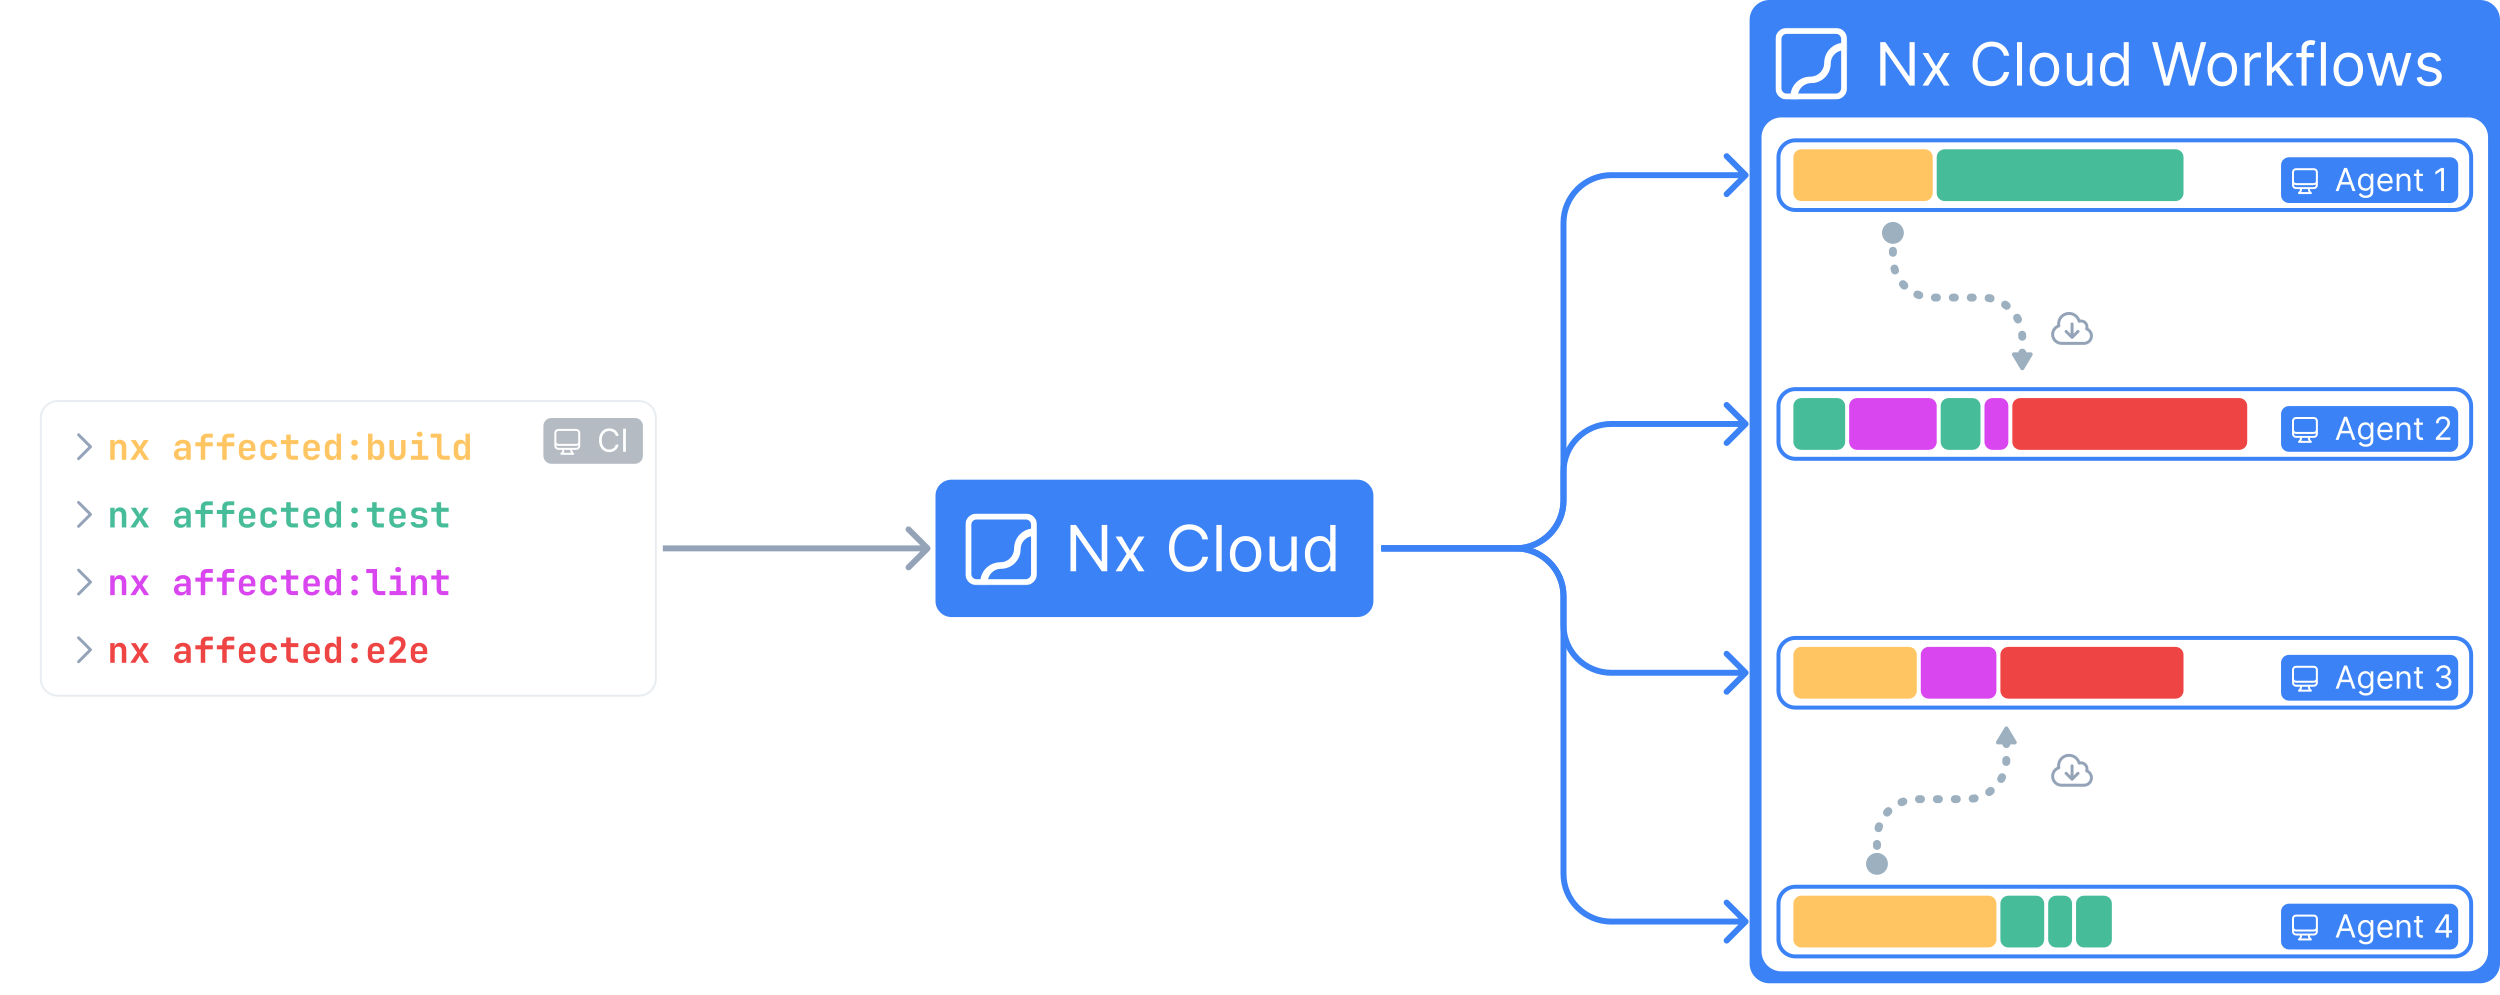 <svg width="1256" height="500" viewBox="0 0 1256 500" fill="none" xmlns="http://www.w3.org/2000/svg">
<path fill-rule="evenodd" clip-rule="evenodd" d="M889 0C883.477 0 879 4.477 879 10V484C879 489.523 883.477 494 889 494H1246C1251.52 494 1256 489.523 1256 484V10C1256 4.477 1251.52 0 1246 0H889ZM895 59C889.477 59 885 63.477 885 69V478C885 483.523 889.477 488 895 488H1240C1245.52 488 1250 483.523 1250 478V69C1250 63.477 1245.52 59 1240 59H895Z" fill="#3B82F6"/>
<path d="M682 241H478C473.582 241 470 244.582 470 249V302C470 306.418 473.582 310 478 310H682C686.418 310 690 306.418 690 302V249C690 244.582 686.418 241 682 241Z" fill="#3B82F6"/>
<path d="M321 201.5H29C24.306 201.5 20.5 205.306 20.5 210V341C20.5 345.694 24.306 349.5 29 349.5H321C325.694 349.5 329.5 345.694 329.5 341V210C329.5 205.306 325.694 201.5 321 201.5Z" stroke="#94A3B8" stroke-opacity="0.2"/>
<path d="M39.469 218.438L45.469 224.438L39.469 230.438" stroke="#94A3B8" stroke-width="1.5" stroke-linecap="round" stroke-linejoin="round"/>
<path d="M55.386 231V221.1H57.582V222.99H58.194L57.582 223.512C57.582 222.696 57.816 222.06 58.284 221.604C58.764 221.148 59.418 220.92 60.246 220.92C61.218 220.92 61.992 221.244 62.568 221.892C63.156 222.54 63.45 223.41 63.45 224.502V231H61.2V224.736C61.2 224.136 61.044 223.674 60.732 223.35C60.42 223.026 59.982 222.864 59.418 222.864C58.866 222.864 58.428 223.032 58.104 223.368C57.792 223.704 57.636 224.184 57.636 224.808V231H55.386ZM65.441 231L68.897 225.888L65.675 221.1H68.213L69.743 223.53C69.839 223.674 69.923 223.836 69.995 224.016C70.079 224.196 70.145 224.34 70.193 224.448C70.241 224.34 70.307 224.196 70.391 224.016C70.468 223.85 70.552 223.688 70.643 223.53L72.191 221.1H74.729L71.507 225.888L74.945 231H72.389L70.679 228.282C70.579 228.119 70.489 227.951 70.409 227.778C70.325 227.598 70.253 227.454 70.193 227.346C70.145 227.454 70.079 227.598 69.995 227.778C69.911 227.958 69.821 228.126 69.725 228.282L67.979 231H65.441ZM90.681 231.18C89.661 231.18 88.857 230.91 88.269 230.37C87.681 229.83 87.387 229.104 87.387 228.192C87.387 227.22 87.711 226.47 88.359 225.942C89.007 225.414 89.925 225.15 91.113 225.15H93.579V224.304C93.579 223.824 93.423 223.452 93.111 223.188C92.799 222.912 92.373 222.774 91.833 222.774C91.341 222.774 90.933 222.882 90.609 223.098C90.285 223.314 90.093 223.608 90.033 223.98H87.837C87.945 223.044 88.365 222.3 89.097 221.748C89.829 221.196 90.765 220.92 91.905 220.92C93.117 220.92 94.071 221.226 94.767 221.838C95.475 222.438 95.829 223.254 95.829 224.286V231H93.651V229.272H93.291L93.651 228.786C93.651 229.518 93.381 230.1 92.841 230.532C92.301 230.964 91.581 231.18 90.681 231.18ZM91.419 229.488C92.055 229.488 92.571 229.326 92.967 229.002C93.375 228.678 93.579 228.258 93.579 227.742V226.536H91.149C90.693 226.536 90.327 226.668 90.051 226.932C89.775 227.196 89.637 227.544 89.637 227.976C89.637 228.444 89.793 228.816 90.105 229.092C90.429 229.356 90.867 229.488 91.419 229.488ZM100.862 231V224.232H98.144V222.198H100.862V220.704C100.862 219.84 101.15 219.15 101.726 218.634C102.302 218.118 103.064 217.86 104.012 217.86H106.91V219.84H104.066C103.778 219.84 103.544 219.924 103.364 220.092C103.196 220.248 103.112 220.464 103.112 220.74V222.198H106.91V224.232H103.112V231H100.862ZM111.655 231V224.232H108.937V222.198H111.655V220.704C111.655 219.84 111.943 219.15 112.519 218.634C113.095 218.118 113.857 217.86 114.805 217.86H117.703V219.84H114.859C114.571 219.84 114.337 219.924 114.157 220.092C113.989 220.248 113.905 220.464 113.905 220.74V222.198H117.703V224.232H113.905V231H111.655ZM124.176 231.18C123.336 231.18 122.604 231.018 121.98 230.694C121.356 230.37 120.87 229.92 120.522 229.344C120.186 228.756 120.018 228.072 120.018 227.292V224.808C120.018 224.028 120.186 223.35 120.522 222.774C120.87 222.186 121.356 221.73 121.98 221.406C122.604 221.082 123.336 220.92 124.176 220.92C125.004 220.92 125.724 221.082 126.336 221.406C126.96 221.73 127.44 222.186 127.776 222.774C128.124 223.35 128.298 224.028 128.298 224.808V226.59H122.196V227.292C122.196 227.988 122.364 228.516 122.7 228.876C123.036 229.224 123.534 229.398 124.194 229.398C124.698 229.398 125.106 229.314 125.418 229.146C125.73 228.966 125.928 228.708 126.012 228.372H128.226C128.058 229.224 127.602 229.908 126.858 230.424C126.126 230.928 125.232 231.18 124.176 231.18ZM126.12 225.33V224.79C126.12 224.106 125.958 223.584 125.634 223.224C125.31 222.852 124.824 222.666 124.176 222.666C123.528 222.666 123.036 222.852 122.7 223.224C122.364 223.596 122.196 224.124 122.196 224.808V225.186L126.282 225.15L126.12 225.33ZM135.005 231.18C134.165 231.18 133.427 231.024 132.791 230.712C132.167 230.388 131.681 229.938 131.333 229.362C130.985 228.774 130.811 228.084 130.811 227.292V224.808C130.811 224.004 130.985 223.314 131.333 222.738C131.681 222.162 132.167 221.718 132.791 221.406C133.427 221.082 134.165 220.92 135.005 220.92C136.253 220.92 137.249 221.244 137.993 221.892C138.737 222.528 139.127 223.398 139.163 224.502H136.913C136.877 223.986 136.691 223.59 136.355 223.314C136.031 223.026 135.581 222.882 135.005 222.882C134.405 222.882 133.931 223.05 133.583 223.386C133.235 223.71 133.061 224.178 133.061 224.79V227.292C133.061 227.904 133.235 228.378 133.583 228.714C133.931 229.05 134.405 229.218 135.005 229.218C135.581 229.218 136.031 229.08 136.355 228.804C136.691 228.516 136.877 228.114 136.913 227.598H139.163C139.127 228.702 138.737 229.578 137.993 230.226C137.249 230.862 136.253 231.18 135.005 231.18ZM146.824 231C145.876 231 145.132 230.736 144.592 230.208C144.064 229.68 143.8 228.954 143.8 228.03V223.134H141.118V221.1H143.8V218.31H146.068V221.1H149.866V223.134H146.068V228.03C146.068 228.654 146.374 228.966 146.986 228.966H149.686V231H146.824ZM156.555 231.18C155.715 231.18 154.983 231.018 154.359 230.694C153.735 230.37 153.249 229.92 152.901 229.344C152.565 228.756 152.397 228.072 152.397 227.292V224.808C152.397 224.028 152.565 223.35 152.901 222.774C153.249 222.186 153.735 221.73 154.359 221.406C154.983 221.082 155.715 220.92 156.555 220.92C157.383 220.92 158.103 221.082 158.715 221.406C159.339 221.73 159.819 222.186 160.155 222.774C160.503 223.35 160.677 224.028 160.677 224.808V226.59H154.575V227.292C154.575 227.988 154.743 228.516 155.079 228.876C155.415 229.224 155.913 229.398 156.573 229.398C157.077 229.398 157.485 229.314 157.797 229.146C158.109 228.966 158.307 228.708 158.391 228.372H160.605C160.437 229.224 159.981 229.908 159.237 230.424C158.505 230.928 157.611 231.18 156.555 231.18ZM158.499 225.33V224.79C158.499 224.106 158.337 223.584 158.013 223.224C157.689 222.852 157.203 222.666 156.555 222.666C155.907 222.666 155.415 222.852 155.079 223.224C154.743 223.596 154.575 224.124 154.575 224.808V225.186L158.661 225.15L158.499 225.33ZM166.484 231.18C165.5 231.18 164.702 230.838 164.09 230.154C163.49 229.47 163.19 228.552 163.19 227.4V224.718C163.19 223.554 163.49 222.63 164.09 221.946C164.69 221.262 165.488 220.92 166.484 220.92C167.3 220.92 167.948 221.154 168.428 221.622C168.908 222.078 169.148 222.708 169.148 223.512L168.644 222.99H169.166L169.094 220.632V217.86H171.344V231H169.148V229.11H168.644L169.148 228.588C169.148 229.392 168.908 230.028 168.428 230.496C167.948 230.952 167.3 231.18 166.484 231.18ZM167.276 229.236C167.852 229.236 168.296 229.068 168.608 228.732C168.932 228.384 169.094 227.904 169.094 227.292V224.808C169.094 224.196 168.932 223.722 168.608 223.386C168.296 223.038 167.852 222.864 167.276 222.864C166.7 222.864 166.25 223.032 165.926 223.368C165.602 223.704 165.44 224.184 165.44 224.808V227.292C165.44 227.916 165.602 228.396 165.926 228.732C166.25 229.068 166.7 229.236 167.276 229.236ZM178.123 223.944C177.619 223.944 177.211 223.806 176.899 223.53C176.599 223.242 176.449 222.876 176.449 222.432C176.449 221.976 176.599 221.61 176.899 221.334C177.211 221.058 177.619 220.92 178.123 220.92C178.627 220.92 179.029 221.058 179.329 221.334C179.641 221.61 179.797 221.976 179.797 222.432C179.797 222.876 179.641 223.242 179.329 223.53C179.029 223.806 178.627 223.944 178.123 223.944ZM178.123 231.18C177.619 231.18 177.211 231.042 176.899 230.766C176.599 230.49 176.449 230.124 176.449 229.668C176.449 229.212 176.599 228.846 176.899 228.57C177.211 228.294 177.619 228.156 178.123 228.156C178.627 228.156 179.029 228.294 179.329 228.57C179.641 228.846 179.797 229.212 179.797 229.668C179.797 230.124 179.641 230.49 179.329 230.766C179.029 231.042 178.627 231.18 178.123 231.18ZM189.762 231.18C188.946 231.18 188.298 230.952 187.818 230.496C187.338 230.028 187.098 229.392 187.098 228.588L187.602 229.11H187.098V231H184.902V217.86H187.152V220.632L187.08 222.99H187.602L187.098 223.512C187.098 222.708 187.338 222.078 187.818 221.622C188.298 221.154 188.946 220.92 189.762 220.92C190.758 220.92 191.556 221.262 192.156 221.946C192.756 222.63 193.056 223.554 193.056 224.718V227.4C193.056 228.552 192.756 229.47 192.156 230.154C191.556 230.838 190.758 231.18 189.762 231.18ZM188.97 229.236C189.546 229.236 189.996 229.068 190.32 228.732C190.644 228.396 190.806 227.916 190.806 227.292V224.808C190.806 224.184 190.644 223.704 190.32 223.368C189.996 223.032 189.546 222.864 188.97 222.864C188.406 222.864 187.962 223.038 187.638 223.386C187.314 223.722 187.152 224.196 187.152 224.808V227.292C187.152 227.904 187.314 228.384 187.638 228.732C187.962 229.068 188.406 229.236 188.97 229.236ZM199.709 231.18C198.449 231.18 197.459 230.832 196.739 230.136C196.019 229.428 195.659 228.468 195.659 227.256V221.1H197.909V227.238C197.909 227.874 198.065 228.366 198.377 228.714C198.689 229.05 199.133 229.218 199.709 229.218C200.273 229.218 200.711 229.05 201.023 228.714C201.347 228.366 201.509 227.874 201.509 227.238V221.1H203.759V227.256C203.759 228.468 203.393 229.428 202.661 230.136C201.929 230.832 200.945 231.18 199.709 231.18ZM206.47 231V228.948H209.926V223.134H206.92V221.1H212.086V228.948H215.146V231H206.47ZM210.826 219.444C210.37 219.444 210.01 219.33 209.746 219.102C209.482 218.862 209.35 218.544 209.35 218.148C209.35 217.752 209.482 217.44 209.746 217.212C210.01 216.972 210.37 216.852 210.826 216.852C211.282 216.852 211.642 216.972 211.906 217.212C212.17 217.44 212.302 217.752 212.302 218.148C212.302 218.544 212.17 218.862 211.906 219.102C211.642 219.33 211.282 219.444 210.826 219.444ZM222.807 231C222.159 231 221.589 230.868 221.097 230.604C220.617 230.34 220.239 229.968 219.963 229.488C219.687 228.996 219.549 228.432 219.549 227.796V219.894H216.381V217.86H221.799V227.796C221.799 228.156 221.901 228.444 222.105 228.66C222.321 228.864 222.609 228.966 222.969 228.966H225.957V231H222.807ZM231.242 231.18C230.258 231.18 229.46 230.838 228.848 230.154C228.248 229.47 227.948 228.552 227.948 227.4V224.718C227.948 223.554 228.248 222.63 228.848 221.946C229.448 221.262 230.246 220.92 231.242 220.92C232.058 220.92 232.706 221.154 233.186 221.622C233.666 222.078 233.906 222.708 233.906 223.512L233.402 222.99H233.924L233.852 220.632V217.86H236.102V231H233.906V229.11H233.402L233.906 228.588C233.906 229.392 233.666 230.028 233.186 230.496C232.706 230.952 232.058 231.18 231.242 231.18ZM232.034 229.236C232.61 229.236 233.054 229.068 233.366 228.732C233.69 228.384 233.852 227.904 233.852 227.292V224.808C233.852 224.196 233.69 223.722 233.366 223.386C233.054 223.038 232.61 222.864 232.034 222.864C231.458 222.864 231.008 223.032 230.684 223.368C230.36 223.704 230.198 224.184 230.198 224.808V227.292C230.198 227.916 230.36 228.396 230.684 228.732C231.008 229.068 231.458 229.236 232.034 229.236Z" fill="#FFC562"/>
<path d="M39.469 252.438L45.469 258.438L39.469 264.438" stroke="#94A3B8" stroke-width="1.5" stroke-linecap="round" stroke-linejoin="round"/>
<path d="M55.386 265V255.1H57.582V256.99H58.194L57.582 257.512C57.582 256.696 57.816 256.06 58.284 255.604C58.764 255.148 59.418 254.92 60.246 254.92C61.218 254.92 61.992 255.244 62.568 255.892C63.156 256.54 63.45 257.41 63.45 258.502V265H61.2V258.736C61.2 258.136 61.044 257.674 60.732 257.35C60.42 257.026 59.982 256.864 59.418 256.864C58.866 256.864 58.428 257.032 58.104 257.368C57.792 257.704 57.636 258.184 57.636 258.808V265H55.386ZM65.441 265L68.897 259.888L65.675 255.1H68.213L69.743 257.53C69.839 257.674 69.923 257.836 69.995 258.016C70.079 258.196 70.145 258.34 70.193 258.448C70.241 258.34 70.307 258.196 70.391 258.016C70.468 257.85 70.552 257.688 70.643 257.53L72.191 255.1H74.729L71.507 259.888L74.945 265H72.389L70.679 262.282C70.579 262.119 70.489 261.951 70.409 261.778C70.325 261.598 70.253 261.454 70.193 261.346C70.145 261.454 70.079 261.598 69.995 261.778C69.911 261.958 69.821 262.126 69.725 262.282L67.979 265H65.441ZM90.681 265.18C89.661 265.18 88.857 264.91 88.269 264.37C87.681 263.83 87.387 263.104 87.387 262.192C87.387 261.22 87.711 260.47 88.359 259.942C89.007 259.414 89.925 259.15 91.113 259.15H93.579V258.304C93.579 257.824 93.423 257.452 93.111 257.188C92.799 256.912 92.373 256.774 91.833 256.774C91.341 256.774 90.933 256.882 90.609 257.098C90.285 257.314 90.093 257.608 90.033 257.98H87.837C87.945 257.044 88.365 256.3 89.097 255.748C89.829 255.196 90.765 254.92 91.905 254.92C93.117 254.92 94.071 255.226 94.767 255.838C95.475 256.438 95.829 257.254 95.829 258.286V265H93.651V263.272H93.291L93.651 262.786C93.651 263.518 93.381 264.1 92.841 264.532C92.301 264.964 91.581 265.18 90.681 265.18ZM91.419 263.488C92.055 263.488 92.571 263.326 92.967 263.002C93.375 262.678 93.579 262.258 93.579 261.742V260.536H91.149C90.693 260.536 90.327 260.668 90.051 260.932C89.775 261.196 89.637 261.544 89.637 261.976C89.637 262.444 89.793 262.816 90.105 263.092C90.429 263.356 90.867 263.488 91.419 263.488ZM100.862 265V258.232H98.144V256.198H100.862V254.704C100.862 253.84 101.15 253.15 101.726 252.634C102.302 252.118 103.064 251.86 104.012 251.86H106.91V253.84H104.066C103.778 253.84 103.544 253.924 103.364 254.092C103.196 254.248 103.112 254.464 103.112 254.74V256.198H106.91V258.232H103.112V265H100.862ZM111.655 265V258.232H108.937V256.198H111.655V254.704C111.655 253.84 111.943 253.15 112.519 252.634C113.095 252.118 113.857 251.86 114.805 251.86H117.703V253.84H114.859C114.571 253.84 114.337 253.924 114.157 254.092C113.989 254.248 113.905 254.464 113.905 254.74V256.198H117.703V258.232H113.905V265H111.655ZM124.176 265.18C123.336 265.18 122.604 265.018 121.98 264.694C121.356 264.37 120.87 263.92 120.522 263.344C120.186 262.756 120.018 262.072 120.018 261.292V258.808C120.018 258.028 120.186 257.35 120.522 256.774C120.87 256.186 121.356 255.73 121.98 255.406C122.604 255.082 123.336 254.92 124.176 254.92C125.004 254.92 125.724 255.082 126.336 255.406C126.96 255.73 127.44 256.186 127.776 256.774C128.124 257.35 128.298 258.028 128.298 258.808V260.59H122.196V261.292C122.196 261.988 122.364 262.516 122.7 262.876C123.036 263.224 123.534 263.398 124.194 263.398C124.698 263.398 125.106 263.314 125.418 263.146C125.73 262.966 125.928 262.708 126.012 262.372H128.226C128.058 263.224 127.602 263.908 126.858 264.424C126.126 264.928 125.232 265.18 124.176 265.18ZM126.12 259.33V258.79C126.12 258.106 125.958 257.584 125.634 257.224C125.31 256.852 124.824 256.666 124.176 256.666C123.528 256.666 123.036 256.852 122.7 257.224C122.364 257.596 122.196 258.124 122.196 258.808V259.186L126.282 259.15L126.12 259.33ZM135.005 265.18C134.165 265.18 133.427 265.024 132.791 264.712C132.167 264.388 131.681 263.938 131.333 263.362C130.985 262.774 130.811 262.084 130.811 261.292V258.808C130.811 258.004 130.985 257.314 131.333 256.738C131.681 256.162 132.167 255.718 132.791 255.406C133.427 255.082 134.165 254.92 135.005 254.92C136.253 254.92 137.249 255.244 137.993 255.892C138.737 256.528 139.127 257.398 139.163 258.502H136.913C136.877 257.986 136.691 257.59 136.355 257.314C136.031 257.026 135.581 256.882 135.005 256.882C134.405 256.882 133.931 257.05 133.583 257.386C133.235 257.71 133.061 258.178 133.061 258.79V261.292C133.061 261.904 133.235 262.378 133.583 262.714C133.931 263.05 134.405 263.218 135.005 263.218C135.581 263.218 136.031 263.08 136.355 262.804C136.691 262.516 136.877 262.114 136.913 261.598H139.163C139.127 262.702 138.737 263.578 137.993 264.226C137.249 264.862 136.253 265.18 135.005 265.18ZM146.824 265C145.876 265 145.132 264.736 144.592 264.208C144.064 263.68 143.8 262.954 143.8 262.03V257.134H141.118V255.1H143.8V252.31H146.068V255.1H149.866V257.134H146.068V262.03C146.068 262.654 146.374 262.966 146.986 262.966H149.686V265H146.824ZM156.555 265.18C155.715 265.18 154.983 265.018 154.359 264.694C153.735 264.37 153.249 263.92 152.901 263.344C152.565 262.756 152.397 262.072 152.397 261.292V258.808C152.397 258.028 152.565 257.35 152.901 256.774C153.249 256.186 153.735 255.73 154.359 255.406C154.983 255.082 155.715 254.92 156.555 254.92C157.383 254.92 158.103 255.082 158.715 255.406C159.339 255.73 159.819 256.186 160.155 256.774C160.503 257.35 160.677 258.028 160.677 258.808V260.59H154.575V261.292C154.575 261.988 154.743 262.516 155.079 262.876C155.415 263.224 155.913 263.398 156.573 263.398C157.077 263.398 157.485 263.314 157.797 263.146C158.109 262.966 158.307 262.708 158.391 262.372H160.605C160.437 263.224 159.981 263.908 159.237 264.424C158.505 264.928 157.611 265.18 156.555 265.18ZM158.499 259.33V258.79C158.499 258.106 158.337 257.584 158.013 257.224C157.689 256.852 157.203 256.666 156.555 256.666C155.907 256.666 155.415 256.852 155.079 257.224C154.743 257.596 154.575 258.124 154.575 258.808V259.186L158.661 259.15L158.499 259.33ZM166.484 265.18C165.5 265.18 164.702 264.838 164.09 264.154C163.49 263.47 163.19 262.552 163.19 261.4V258.718C163.19 257.554 163.49 256.63 164.09 255.946C164.69 255.262 165.488 254.92 166.484 254.92C167.3 254.92 167.948 255.154 168.428 255.622C168.908 256.078 169.148 256.708 169.148 257.512L168.644 256.99H169.166L169.094 254.632V251.86H171.344V265H169.148V263.11H168.644L169.148 262.588C169.148 263.392 168.908 264.028 168.428 264.496C167.948 264.952 167.3 265.18 166.484 265.18ZM167.276 263.236C167.852 263.236 168.296 263.068 168.608 262.732C168.932 262.384 169.094 261.904 169.094 261.292V258.808C169.094 258.196 168.932 257.722 168.608 257.386C168.296 257.038 167.852 256.864 167.276 256.864C166.7 256.864 166.25 257.032 165.926 257.368C165.602 257.704 165.44 258.184 165.44 258.808V261.292C165.44 261.916 165.602 262.396 165.926 262.732C166.25 263.068 166.7 263.236 167.276 263.236ZM178.123 257.944C177.619 257.944 177.211 257.806 176.899 257.53C176.599 257.242 176.449 256.876 176.449 256.432C176.449 255.976 176.599 255.61 176.899 255.334C177.211 255.058 177.619 254.92 178.123 254.92C178.627 254.92 179.029 255.058 179.329 255.334C179.641 255.61 179.797 255.976 179.797 256.432C179.797 256.876 179.641 257.242 179.329 257.53C179.029 257.806 178.627 257.944 178.123 257.944ZM178.123 265.18C177.619 265.18 177.211 265.042 176.899 264.766C176.599 264.49 176.449 264.124 176.449 263.668C176.449 263.212 176.599 262.846 176.899 262.57C177.211 262.294 177.619 262.156 178.123 262.156C178.627 262.156 179.029 262.294 179.329 262.57C179.641 262.846 179.797 263.212 179.797 263.668C179.797 264.124 179.641 264.49 179.329 264.766C179.029 265.042 178.627 265.18 178.123 265.18ZM189.996 265C189.048 265 188.304 264.736 187.764 264.208C187.236 263.68 186.972 262.954 186.972 262.03V257.134H184.29V255.1H186.972V252.31H189.24V255.1H193.038V257.134H189.24V262.03C189.24 262.654 189.546 262.966 190.158 262.966H192.858V265H189.996ZM199.727 265.18C198.887 265.18 198.155 265.018 197.531 264.694C196.907 264.37 196.421 263.92 196.073 263.344C195.737 262.756 195.569 262.072 195.569 261.292V258.808C195.569 258.028 195.737 257.35 196.073 256.774C196.421 256.186 196.907 255.73 197.531 255.406C198.155 255.082 198.887 254.92 199.727 254.92C200.555 254.92 201.275 255.082 201.887 255.406C202.511 255.73 202.991 256.186 203.327 256.774C203.675 257.35 203.849 258.028 203.849 258.808V260.59H197.747V261.292C197.747 261.988 197.915 262.516 198.251 262.876C198.587 263.224 199.085 263.398 199.745 263.398C200.249 263.398 200.657 263.314 200.969 263.146C201.281 262.966 201.479 262.708 201.563 262.372H203.777C203.609 263.224 203.153 263.908 202.409 264.424C201.677 264.928 200.783 265.18 199.727 265.18ZM201.671 259.33V258.79C201.671 258.106 201.509 257.584 201.185 257.224C200.861 256.852 200.375 256.666 199.727 256.666C199.079 256.666 198.587 256.852 198.251 257.224C197.915 257.596 197.747 258.124 197.747 258.808V259.186L201.833 259.15L201.671 259.33ZM210.124 265.162C209.368 265.162 208.708 265.042 208.144 264.802C207.58 264.562 207.136 264.232 206.812 263.812C206.5 263.38 206.332 262.876 206.308 262.3H208.558C208.582 262.612 208.732 262.864 209.008 263.056C209.296 263.248 209.668 263.344 210.124 263.344H210.916C211.468 263.344 211.882 263.236 212.158 263.02C212.434 262.804 212.572 262.51 212.572 262.138C212.572 261.79 212.446 261.52 212.194 261.328C211.954 261.124 211.576 260.992 211.06 260.932L209.836 260.752C208.708 260.596 207.88 260.296 207.352 259.852C206.824 259.408 206.56 258.742 206.56 257.854C206.56 256.93 206.872 256.216 207.496 255.712C208.12 255.196 209.038 254.938 210.25 254.938H210.934C212.038 254.938 212.92 255.184 213.58 255.676C214.24 256.168 214.594 256.828 214.642 257.656H212.392C212.356 257.392 212.206 257.176 211.942 257.008C211.69 256.84 211.354 256.756 210.934 256.756H210.25C209.734 256.756 209.356 256.852 209.116 257.044C208.888 257.224 208.774 257.494 208.774 257.854C208.774 258.19 208.876 258.442 209.08 258.61C209.284 258.766 209.614 258.88 210.07 258.952L211.348 259.132C212.524 259.3 213.388 259.618 213.94 260.086C214.504 260.542 214.786 261.22 214.786 262.12C214.786 263.08 214.456 263.83 213.796 264.37C213.148 264.898 212.188 265.162 210.916 265.162H210.124ZM222.375 265C221.427 265 220.683 264.736 220.143 264.208C219.615 263.68 219.351 262.954 219.351 262.03V257.134H216.669V255.1H219.351V252.31H221.619V255.1H225.417V257.134H221.619V262.03C221.619 262.654 221.925 262.966 222.537 262.966H225.237V265H222.375Z" fill="#47BC99"/>
<path d="M39.469 286.438L45.469 292.438L39.469 298.438" stroke="#94A3B8" stroke-width="1.5" stroke-linecap="round" stroke-linejoin="round"/>
<path d="M55.386 299V289.1H57.582V290.99H58.194L57.582 291.512C57.582 290.696 57.816 290.06 58.284 289.604C58.764 289.148 59.418 288.92 60.246 288.92C61.218 288.92 61.992 289.244 62.568 289.892C63.156 290.54 63.45 291.41 63.45 292.502V299H61.2V292.736C61.2 292.136 61.044 291.674 60.732 291.35C60.42 291.026 59.982 290.864 59.418 290.864C58.866 290.864 58.428 291.032 58.104 291.368C57.792 291.704 57.636 292.184 57.636 292.808V299H55.386ZM65.441 299L68.897 293.888L65.675 289.1H68.213L69.743 291.53C69.839 291.674 69.923 291.836 69.995 292.016C70.079 292.196 70.145 292.34 70.193 292.448C70.241 292.34 70.307 292.196 70.391 292.016C70.468 291.85 70.552 291.688 70.643 291.53L72.191 289.1H74.729L71.507 293.888L74.945 299H72.389L70.679 296.282C70.579 296.119 70.489 295.951 70.409 295.778C70.325 295.598 70.253 295.454 70.193 295.346C70.145 295.454 70.079 295.598 69.995 295.778C69.911 295.958 69.821 296.126 69.725 296.282L67.979 299H65.441ZM90.681 299.18C89.661 299.18 88.857 298.91 88.269 298.37C87.681 297.83 87.387 297.104 87.387 296.192C87.387 295.22 87.711 294.47 88.359 293.942C89.007 293.414 89.925 293.15 91.113 293.15H93.579V292.304C93.579 291.824 93.423 291.452 93.111 291.188C92.799 290.912 92.373 290.774 91.833 290.774C91.341 290.774 90.933 290.882 90.609 291.098C90.285 291.314 90.093 291.608 90.033 291.98H87.837C87.945 291.044 88.365 290.3 89.097 289.748C89.829 289.196 90.765 288.92 91.905 288.92C93.117 288.92 94.071 289.226 94.767 289.838C95.475 290.438 95.829 291.254 95.829 292.286V299H93.651V297.272H93.291L93.651 296.786C93.651 297.518 93.381 298.1 92.841 298.532C92.301 298.964 91.581 299.18 90.681 299.18ZM91.419 297.488C92.055 297.488 92.571 297.326 92.967 297.002C93.375 296.678 93.579 296.258 93.579 295.742V294.536H91.149C90.693 294.536 90.327 294.668 90.051 294.932C89.775 295.196 89.637 295.544 89.637 295.976C89.637 296.444 89.793 296.816 90.105 297.092C90.429 297.356 90.867 297.488 91.419 297.488ZM100.862 299V292.232H98.144V290.198H100.862V288.704C100.862 287.84 101.15 287.15 101.726 286.634C102.302 286.118 103.064 285.86 104.012 285.86H106.91V287.84H104.066C103.778 287.84 103.544 287.924 103.364 288.092C103.196 288.248 103.112 288.464 103.112 288.74V290.198H106.91V292.232H103.112V299H100.862ZM111.655 299V292.232H108.937V290.198H111.655V288.704C111.655 287.84 111.943 287.15 112.519 286.634C113.095 286.118 113.857 285.86 114.805 285.86H117.703V287.84H114.859C114.571 287.84 114.337 287.924 114.157 288.092C113.989 288.248 113.905 288.464 113.905 288.74V290.198H117.703V292.232H113.905V299H111.655ZM124.176 299.18C123.336 299.18 122.604 299.018 121.98 298.694C121.356 298.37 120.87 297.92 120.522 297.344C120.186 296.756 120.018 296.072 120.018 295.292V292.808C120.018 292.028 120.186 291.35 120.522 290.774C120.87 290.186 121.356 289.73 121.98 289.406C122.604 289.082 123.336 288.92 124.176 288.92C125.004 288.92 125.724 289.082 126.336 289.406C126.96 289.73 127.44 290.186 127.776 290.774C128.124 291.35 128.298 292.028 128.298 292.808V294.59H122.196V295.292C122.196 295.988 122.364 296.516 122.7 296.876C123.036 297.224 123.534 297.398 124.194 297.398C124.698 297.398 125.106 297.314 125.418 297.146C125.73 296.966 125.928 296.708 126.012 296.372H128.226C128.058 297.224 127.602 297.908 126.858 298.424C126.126 298.928 125.232 299.18 124.176 299.18ZM126.12 293.33V292.79C126.12 292.106 125.958 291.584 125.634 291.224C125.31 290.852 124.824 290.666 124.176 290.666C123.528 290.666 123.036 290.852 122.7 291.224C122.364 291.596 122.196 292.124 122.196 292.808V293.186L126.282 293.15L126.12 293.33ZM135.005 299.18C134.165 299.18 133.427 299.024 132.791 298.712C132.167 298.388 131.681 297.938 131.333 297.362C130.985 296.774 130.811 296.084 130.811 295.292V292.808C130.811 292.004 130.985 291.314 131.333 290.738C131.681 290.162 132.167 289.718 132.791 289.406C133.427 289.082 134.165 288.92 135.005 288.92C136.253 288.92 137.249 289.244 137.993 289.892C138.737 290.528 139.127 291.398 139.163 292.502H136.913C136.877 291.986 136.691 291.59 136.355 291.314C136.031 291.026 135.581 290.882 135.005 290.882C134.405 290.882 133.931 291.05 133.583 291.386C133.235 291.71 133.061 292.178 133.061 292.79V295.292C133.061 295.904 133.235 296.378 133.583 296.714C133.931 297.05 134.405 297.218 135.005 297.218C135.581 297.218 136.031 297.08 136.355 296.804C136.691 296.516 136.877 296.114 136.913 295.598H139.163C139.127 296.702 138.737 297.578 137.993 298.226C137.249 298.862 136.253 299.18 135.005 299.18ZM146.824 299C145.876 299 145.132 298.736 144.592 298.208C144.064 297.68 143.8 296.954 143.8 296.03V291.134H141.118V289.1H143.8V286.31H146.068V289.1H149.866V291.134H146.068V296.03C146.068 296.654 146.374 296.966 146.986 296.966H149.686V299H146.824ZM156.555 299.18C155.715 299.18 154.983 299.018 154.359 298.694C153.735 298.37 153.249 297.92 152.901 297.344C152.565 296.756 152.397 296.072 152.397 295.292V292.808C152.397 292.028 152.565 291.35 152.901 290.774C153.249 290.186 153.735 289.73 154.359 289.406C154.983 289.082 155.715 288.92 156.555 288.92C157.383 288.92 158.103 289.082 158.715 289.406C159.339 289.73 159.819 290.186 160.155 290.774C160.503 291.35 160.677 292.028 160.677 292.808V294.59H154.575V295.292C154.575 295.988 154.743 296.516 155.079 296.876C155.415 297.224 155.913 297.398 156.573 297.398C157.077 297.398 157.485 297.314 157.797 297.146C158.109 296.966 158.307 296.708 158.391 296.372H160.605C160.437 297.224 159.981 297.908 159.237 298.424C158.505 298.928 157.611 299.18 156.555 299.18ZM158.499 293.33V292.79C158.499 292.106 158.337 291.584 158.013 291.224C157.689 290.852 157.203 290.666 156.555 290.666C155.907 290.666 155.415 290.852 155.079 291.224C154.743 291.596 154.575 292.124 154.575 292.808V293.186L158.661 293.15L158.499 293.33ZM166.484 299.18C165.5 299.18 164.702 298.838 164.09 298.154C163.49 297.47 163.19 296.552 163.19 295.4V292.718C163.19 291.554 163.49 290.63 164.09 289.946C164.69 289.262 165.488 288.92 166.484 288.92C167.3 288.92 167.948 289.154 168.428 289.622C168.908 290.078 169.148 290.708 169.148 291.512L168.644 290.99H169.166L169.094 288.632V285.86H171.344V299H169.148V297.11H168.644L169.148 296.588C169.148 297.392 168.908 298.028 168.428 298.496C167.948 298.952 167.3 299.18 166.484 299.18ZM167.276 297.236C167.852 297.236 168.296 297.068 168.608 296.732C168.932 296.384 169.094 295.904 169.094 295.292V292.808C169.094 292.196 168.932 291.722 168.608 291.386C168.296 291.038 167.852 290.864 167.276 290.864C166.7 290.864 166.25 291.032 165.926 291.368C165.602 291.704 165.44 292.184 165.44 292.808V295.292C165.44 295.916 165.602 296.396 165.926 296.732C166.25 297.068 166.7 297.236 167.276 297.236ZM178.123 291.944C177.619 291.944 177.211 291.806 176.899 291.53C176.599 291.242 176.449 290.876 176.449 290.432C176.449 289.976 176.599 289.61 176.899 289.334C177.211 289.058 177.619 288.92 178.123 288.92C178.627 288.92 179.029 289.058 179.329 289.334C179.641 289.61 179.797 289.976 179.797 290.432C179.797 290.876 179.641 291.242 179.329 291.53C179.029 291.806 178.627 291.944 178.123 291.944ZM178.123 299.18C177.619 299.18 177.211 299.042 176.899 298.766C176.599 298.49 176.449 298.124 176.449 297.668C176.449 297.212 176.599 296.846 176.899 296.57C177.211 296.294 177.619 296.156 178.123 296.156C178.627 296.156 179.029 296.294 179.329 296.57C179.641 296.846 179.797 297.212 179.797 297.668C179.797 298.124 179.641 298.49 179.329 298.766C179.029 299.042 178.627 299.18 178.123 299.18ZM190.428 299C189.78 299 189.21 298.868 188.718 298.604C188.238 298.34 187.86 297.968 187.584 297.488C187.308 296.996 187.17 296.432 187.17 295.796V287.894H184.002V285.86H189.42V295.796C189.42 296.156 189.522 296.444 189.726 296.66C189.942 296.864 190.23 296.966 190.59 296.966H193.578V299H190.428ZM195.677 299V296.948H199.133V291.134H196.127V289.1H201.293V296.948H204.353V299H195.677ZM200.033 287.444C199.577 287.444 199.217 287.33 198.953 287.102C198.689 286.862 198.557 286.544 198.557 286.148C198.557 285.752 198.689 285.44 198.953 285.212C199.217 284.972 199.577 284.852 200.033 284.852C200.489 284.852 200.849 284.972 201.113 285.212C201.377 285.44 201.509 285.752 201.509 286.148C201.509 286.544 201.377 286.862 201.113 287.102C200.849 287.33 200.489 287.444 200.033 287.444ZM206.488 299V289.1H208.684V290.99H209.296L208.684 291.512C208.684 290.696 208.918 290.06 209.386 289.604C209.866 289.148 210.52 288.92 211.348 288.92C212.32 288.92 213.094 289.244 213.67 289.892C214.258 290.54 214.552 291.41 214.552 292.502V299H212.302V292.736C212.302 292.136 212.146 291.674 211.834 291.35C211.522 291.026 211.084 290.864 210.52 290.864C209.968 290.864 209.53 291.032 209.206 291.368C208.894 291.704 208.738 292.184 208.738 292.808V299H206.488ZM222.375 299C221.427 299 220.683 298.736 220.143 298.208C219.615 297.68 219.351 296.954 219.351 296.03V291.134H216.669V289.1H219.351V286.31H221.619V289.1H225.417V291.134H221.619V296.03C221.619 296.654 221.925 296.966 222.537 296.966H225.237V299H222.375Z" fill="#D946EF"/>
<path d="M39.469 320.438L45.469 326.438L39.469 332.438" stroke="#94A3B8" stroke-width="1.5" stroke-linecap="round" stroke-linejoin="round"/>
<path d="M55.386 333V323.1H57.582V324.99H58.194L57.582 325.512C57.582 324.696 57.816 324.06 58.284 323.604C58.764 323.148 59.418 322.92 60.246 322.92C61.218 322.92 61.992 323.244 62.568 323.892C63.156 324.54 63.45 325.41 63.45 326.502V333H61.2V326.736C61.2 326.136 61.044 325.674 60.732 325.35C60.42 325.026 59.982 324.864 59.418 324.864C58.866 324.864 58.428 325.032 58.104 325.368C57.792 325.704 57.636 326.184 57.636 326.808V333H55.386ZM65.441 333L68.897 327.888L65.675 323.1H68.213L69.743 325.53C69.839 325.674 69.923 325.836 69.995 326.016C70.079 326.196 70.145 326.34 70.193 326.448C70.241 326.34 70.307 326.196 70.391 326.016C70.468 325.85 70.552 325.688 70.643 325.53L72.191 323.1H74.729L71.507 327.888L74.945 333H72.389L70.679 330.282C70.579 330.119 70.489 329.951 70.409 329.778C70.325 329.598 70.253 329.454 70.193 329.346C70.145 329.454 70.079 329.598 69.995 329.778C69.911 329.958 69.821 330.126 69.725 330.282L67.979 333H65.441ZM90.681 333.18C89.661 333.18 88.857 332.91 88.269 332.37C87.681 331.83 87.387 331.104 87.387 330.192C87.387 329.22 87.711 328.47 88.359 327.942C89.007 327.414 89.925 327.15 91.113 327.15H93.579V326.304C93.579 325.824 93.423 325.452 93.111 325.188C92.799 324.912 92.373 324.774 91.833 324.774C91.341 324.774 90.933 324.882 90.609 325.098C90.285 325.314 90.093 325.608 90.033 325.98H87.837C87.945 325.044 88.365 324.3 89.097 323.748C89.829 323.196 90.765 322.92 91.905 322.92C93.117 322.92 94.071 323.226 94.767 323.838C95.475 324.438 95.829 325.254 95.829 326.286V333H93.651V331.272H93.291L93.651 330.786C93.651 331.518 93.381 332.1 92.841 332.532C92.301 332.964 91.581 333.18 90.681 333.18ZM91.419 331.488C92.055 331.488 92.571 331.326 92.967 331.002C93.375 330.678 93.579 330.258 93.579 329.742V328.536H91.149C90.693 328.536 90.327 328.668 90.051 328.932C89.775 329.196 89.637 329.544 89.637 329.976C89.637 330.444 89.793 330.816 90.105 331.092C90.429 331.356 90.867 331.488 91.419 331.488ZM100.862 333V326.232H98.144V324.198H100.862V322.704C100.862 321.84 101.15 321.15 101.726 320.634C102.302 320.118 103.064 319.86 104.012 319.86H106.91V321.84H104.066C103.778 321.84 103.544 321.924 103.364 322.092C103.196 322.248 103.112 322.464 103.112 322.74V324.198H106.91V326.232H103.112V333H100.862ZM111.655 333V326.232H108.937V324.198H111.655V322.704C111.655 321.84 111.943 321.15 112.519 320.634C113.095 320.118 113.857 319.86 114.805 319.86H117.703V321.84H114.859C114.571 321.84 114.337 321.924 114.157 322.092C113.989 322.248 113.905 322.464 113.905 322.74V324.198H117.703V326.232H113.905V333H111.655ZM124.176 333.18C123.336 333.18 122.604 333.018 121.98 332.694C121.356 332.37 120.87 331.92 120.522 331.344C120.186 330.756 120.018 330.072 120.018 329.292V326.808C120.018 326.028 120.186 325.35 120.522 324.774C120.87 324.186 121.356 323.73 121.98 323.406C122.604 323.082 123.336 322.92 124.176 322.92C125.004 322.92 125.724 323.082 126.336 323.406C126.96 323.73 127.44 324.186 127.776 324.774C128.124 325.35 128.298 326.028 128.298 326.808V328.59H122.196V329.292C122.196 329.988 122.364 330.516 122.7 330.876C123.036 331.224 123.534 331.398 124.194 331.398C124.698 331.398 125.106 331.314 125.418 331.146C125.73 330.966 125.928 330.708 126.012 330.372H128.226C128.058 331.224 127.602 331.908 126.858 332.424C126.126 332.928 125.232 333.18 124.176 333.18ZM126.12 327.33V326.79C126.12 326.106 125.958 325.584 125.634 325.224C125.31 324.852 124.824 324.666 124.176 324.666C123.528 324.666 123.036 324.852 122.7 325.224C122.364 325.596 122.196 326.124 122.196 326.808V327.186L126.282 327.15L126.12 327.33ZM135.005 333.18C134.165 333.18 133.427 333.024 132.791 332.712C132.167 332.388 131.681 331.938 131.333 331.362C130.985 330.774 130.811 330.084 130.811 329.292V326.808C130.811 326.004 130.985 325.314 131.333 324.738C131.681 324.162 132.167 323.718 132.791 323.406C133.427 323.082 134.165 322.92 135.005 322.92C136.253 322.92 137.249 323.244 137.993 323.892C138.737 324.528 139.127 325.398 139.163 326.502H136.913C136.877 325.986 136.691 325.59 136.355 325.314C136.031 325.026 135.581 324.882 135.005 324.882C134.405 324.882 133.931 325.05 133.583 325.386C133.235 325.71 133.061 326.178 133.061 326.79V329.292C133.061 329.904 133.235 330.378 133.583 330.714C133.931 331.05 134.405 331.218 135.005 331.218C135.581 331.218 136.031 331.08 136.355 330.804C136.691 330.516 136.877 330.114 136.913 329.598H139.163C139.127 330.702 138.737 331.578 137.993 332.226C137.249 332.862 136.253 333.18 135.005 333.18ZM146.824 333C145.876 333 145.132 332.736 144.592 332.208C144.064 331.68 143.8 330.954 143.8 330.03V325.134H141.118V323.1H143.8V320.31H146.068V323.1H149.866V325.134H146.068V330.03C146.068 330.654 146.374 330.966 146.986 330.966H149.686V333H146.824ZM156.555 333.18C155.715 333.18 154.983 333.018 154.359 332.694C153.735 332.37 153.249 331.92 152.901 331.344C152.565 330.756 152.397 330.072 152.397 329.292V326.808C152.397 326.028 152.565 325.35 152.901 324.774C153.249 324.186 153.735 323.73 154.359 323.406C154.983 323.082 155.715 322.92 156.555 322.92C157.383 322.92 158.103 323.082 158.715 323.406C159.339 323.73 159.819 324.186 160.155 324.774C160.503 325.35 160.677 326.028 160.677 326.808V328.59H154.575V329.292C154.575 329.988 154.743 330.516 155.079 330.876C155.415 331.224 155.913 331.398 156.573 331.398C157.077 331.398 157.485 331.314 157.797 331.146C158.109 330.966 158.307 330.708 158.391 330.372H160.605C160.437 331.224 159.981 331.908 159.237 332.424C158.505 332.928 157.611 333.18 156.555 333.18ZM158.499 327.33V326.79C158.499 326.106 158.337 325.584 158.013 325.224C157.689 324.852 157.203 324.666 156.555 324.666C155.907 324.666 155.415 324.852 155.079 325.224C154.743 325.596 154.575 326.124 154.575 326.808V327.186L158.661 327.15L158.499 327.33ZM166.484 333.18C165.5 333.18 164.702 332.838 164.09 332.154C163.49 331.47 163.19 330.552 163.19 329.4V326.718C163.19 325.554 163.49 324.63 164.09 323.946C164.69 323.262 165.488 322.92 166.484 322.92C167.3 322.92 167.948 323.154 168.428 323.622C168.908 324.078 169.148 324.708 169.148 325.512L168.644 324.99H169.166L169.094 322.632V319.86H171.344V333H169.148V331.11H168.644L169.148 330.588C169.148 331.392 168.908 332.028 168.428 332.496C167.948 332.952 167.3 333.18 166.484 333.18ZM167.276 331.236C167.852 331.236 168.296 331.068 168.608 330.732C168.932 330.384 169.094 329.904 169.094 329.292V326.808C169.094 326.196 168.932 325.722 168.608 325.386C168.296 325.038 167.852 324.864 167.276 324.864C166.7 324.864 166.25 325.032 165.926 325.368C165.602 325.704 165.44 326.184 165.44 326.808V329.292C165.44 329.916 165.602 330.396 165.926 330.732C166.25 331.068 166.7 331.236 167.276 331.236ZM178.123 325.944C177.619 325.944 177.211 325.806 176.899 325.53C176.599 325.242 176.449 324.876 176.449 324.432C176.449 323.976 176.599 323.61 176.899 323.334C177.211 323.058 177.619 322.92 178.123 322.92C178.627 322.92 179.029 323.058 179.329 323.334C179.641 323.61 179.797 323.976 179.797 324.432C179.797 324.876 179.641 325.242 179.329 325.53C179.029 325.806 178.627 325.944 178.123 325.944ZM178.123 333.18C177.619 333.18 177.211 333.042 176.899 332.766C176.599 332.49 176.449 332.124 176.449 331.668C176.449 331.212 176.599 330.846 176.899 330.57C177.211 330.294 177.619 330.156 178.123 330.156C178.627 330.156 179.029 330.294 179.329 330.57C179.641 330.846 179.797 331.212 179.797 331.668C179.797 332.124 179.641 332.49 179.329 332.766C179.029 333.042 178.627 333.18 178.123 333.18ZM188.934 333.18C188.094 333.18 187.362 333.018 186.738 332.694C186.114 332.37 185.628 331.92 185.28 331.344C184.944 330.756 184.776 330.072 184.776 329.292V326.808C184.776 326.028 184.944 325.35 185.28 324.774C185.628 324.186 186.114 323.73 186.738 323.406C187.362 323.082 188.094 322.92 188.934 322.92C189.762 322.92 190.482 323.082 191.094 323.406C191.718 323.73 192.198 324.186 192.534 324.774C192.882 325.35 193.056 326.028 193.056 326.808V328.59H186.954V329.292C186.954 329.988 187.122 330.516 187.458 330.876C187.794 331.224 188.292 331.398 188.952 331.398C189.456 331.398 189.864 331.314 190.176 331.146C190.488 330.966 190.686 330.708 190.77 330.372H192.984C192.816 331.224 192.36 331.908 191.616 332.424C190.884 332.928 189.99 333.18 188.934 333.18ZM190.878 327.33V326.79C190.878 326.106 190.716 325.584 190.392 325.224C190.068 324.852 189.582 324.666 188.934 324.666C188.286 324.666 187.794 324.852 187.458 325.224C187.122 325.596 186.954 326.124 186.954 326.808V327.186L191.04 327.15L190.878 327.33ZM195.731 333V330.822L199.835 326.7C200.411 326.112 200.837 325.584 201.113 325.116C201.389 324.636 201.527 324.144 201.527 323.64C201.527 323.028 201.359 322.554 201.023 322.218C200.687 321.87 200.231 321.696 199.655 321.696C199.019 321.696 198.521 321.882 198.161 322.254C197.801 322.614 197.621 323.118 197.621 323.766H195.371C195.383 322.926 195.563 322.206 195.911 321.606C196.271 320.994 196.775 320.52 197.423 320.184C198.071 319.848 198.827 319.68 199.691 319.68C200.519 319.68 201.239 319.836 201.851 320.148C202.463 320.46 202.937 320.898 203.273 321.462C203.609 322.026 203.777 322.698 203.777 323.478C203.777 324.282 203.567 325.068 203.147 325.836C202.739 326.592 202.079 327.408 201.167 328.284L198.431 330.966H203.939V333H195.731ZM210.52 333.18C209.68 333.18 208.948 333.018 208.324 332.694C207.7 332.37 207.214 331.92 206.866 331.344C206.53 330.756 206.362 330.072 206.362 329.292V326.808C206.362 326.028 206.53 325.35 206.866 324.774C207.214 324.186 207.7 323.73 208.324 323.406C208.948 323.082 209.68 322.92 210.52 322.92C211.348 322.92 212.068 323.082 212.68 323.406C213.304 323.73 213.784 324.186 214.12 324.774C214.468 325.35 214.642 326.028 214.642 326.808V328.59H208.54V329.292C208.54 329.988 208.708 330.516 209.044 330.876C209.38 331.224 209.878 331.398 210.538 331.398C211.042 331.398 211.45 331.314 211.762 331.146C212.074 330.966 212.272 330.708 212.356 330.372H214.57C214.402 331.224 213.946 331.908 213.202 332.424C212.47 332.928 211.576 333.18 210.52 333.18ZM212.464 327.33V326.79C212.464 326.106 212.302 325.584 211.978 325.224C211.654 324.852 211.168 324.666 210.52 324.666C209.872 324.666 209.38 324.852 209.044 325.224C208.708 325.596 208.54 326.124 208.54 326.808V327.186L212.626 327.15L212.464 327.33Z" fill="#EF4444"/>
<g filter="url(#filter0_d_0_1)">
<path d="M319 208H277C274.791 208 273 209.791 273 212V227C273 229.209 274.791 231 277 231H319C321.209 231 323 229.209 323 227V212C323 209.791 321.209 208 319 208Z" fill="#475569" fill-opacity="0.4"/>
<path d="M310.773 217H309.364C309.28 216.595 309.134 216.239 308.926 215.932C308.722 215.625 308.472 215.367 308.176 215.159C307.884 214.947 307.561 214.788 307.205 214.682C306.848 214.576 306.477 214.523 306.091 214.523C305.386 214.523 304.748 214.701 304.176 215.057C303.608 215.413 303.155 215.938 302.818 216.631C302.485 217.324 302.318 218.174 302.318 219.182C302.318 220.189 302.485 221.04 302.818 221.733C303.155 222.426 303.608 222.951 304.176 223.307C304.748 223.663 305.386 223.841 306.091 223.841C306.477 223.841 306.848 223.788 307.205 223.682C307.561 223.576 307.884 223.419 308.176 223.21C308.471 222.999 308.726 222.735 308.926 222.432C309.134 222.121 309.28 221.765 309.364 221.364H310.773C310.667 221.958 310.473 222.491 310.193 222.96C309.913 223.43 309.564 223.83 309.148 224.159C308.731 224.485 308.263 224.733 307.744 224.903C307.229 225.074 306.678 225.159 306.091 225.159C305.098 225.159 304.216 224.917 303.443 224.432C302.67 223.947 302.063 223.258 301.619 222.364C301.176 221.47 300.955 220.409 300.955 219.182C300.955 217.955 301.176 216.894 301.619 216C302.063 215.106 302.67 214.417 303.443 213.932C304.216 213.447 305.098 213.205 306.091 213.205C306.678 213.205 307.229 213.29 307.744 213.46C308.263 213.631 308.731 213.881 309.148 214.21C309.564 214.536 309.913 214.934 310.193 215.403C310.473 215.869 310.667 216.402 310.773 217ZM314.459 213.364V225H313.05V213.364H314.459Z" fill="white"/>
<path d="M283 223.5V224.171C283 224.434 282.948 224.694 282.848 224.937C282.747 225.18 282.6 225.4 282.414 225.586L282 226H288L287.586 225.586C287.4 225.4 287.253 225.18 287.152 224.937C287.052 224.694 287 224.434 287 224.171V223.5M291 215.5V222C291 222.398 290.842 222.779 290.561 223.061C290.279 223.342 289.898 223.5 289.5 223.5H280.5C280.102 223.5 279.721 223.342 279.439 223.061C279.158 222.779 279 222.398 279 222V215.5M291 215.5C291 215.102 290.842 214.721 290.561 214.439C290.279 214.158 289.898 214 289.5 214H280.5C280.102 214 279.721 214.158 279.439 214.439C279.158 214.721 279 215.102 279 215.5M291 215.5V220C291 220.398 290.842 220.779 290.561 221.061C290.279 221.342 289.898 221.5 289.5 221.5H280.5C280.102 221.5 279.721 221.342 279.439 221.061C279.158 220.779 279 220.398 279 220V215.5" stroke="white" stroke-linecap="round" stroke-linejoin="round"/>
</g>
<mask id="mask0_0_1" style="mask-type:luminance" maskUnits="userSpaceOnUse" x="485" y="258" width="36" height="36">
<path d="M521 258H485V294H521V258Z" fill="white"/>
</mask>
<g mask="url(#mask0_0_1)">
<path d="M519.5 263.625V267.75C514.946 267.75 511.25 271.446 511.25 276C511.25 280.554 507.554 284.25 503 284.25C498.446 284.25 494.75 287.946 494.75 292.5H490.625C488.348 292.5 486.5 290.652 486.5 288.375V263.625C486.5 261.348 488.348 259.5 490.625 259.5H515.375C517.652 259.5 519.5 261.348 519.5 263.625Z" stroke="white" stroke-width="3"/>
<path d="M519.5 267V288.25C519.5 290.596 517.596 292.5 515.25 292.5H494C494 287.808 497.808 284 502.5 284C507.192 284 511 280.192 511 275.5C511 270.808 514.808 267 519.5 267Z" stroke="white" stroke-width="3"/>
</g>
<path d="M556.273 263.727V287H553.545L540.864 268.727H540.636V287H537.818V263.727H540.545L553.273 282.045H553.5V263.727H556.273ZM563.548 269.545L567.73 276.682L571.912 269.545H575.003L569.366 278.273L575.003 287H571.912L567.73 280.227L563.548 287H560.457L566.003 278.273L560.457 269.545H563.548ZM606.92 271H604.102C603.936 270.189 603.644 269.477 603.227 268.864C602.818 268.25 602.318 267.735 601.727 267.318C601.144 266.894 600.496 266.576 599.784 266.364C599.072 266.152 598.33 266.045 597.557 266.045C596.148 266.045 594.871 266.402 593.727 267.114C592.591 267.826 591.686 268.875 591.011 270.261C590.345 271.648 590.011 273.348 590.011 275.364C590.011 277.379 590.345 279.08 591.011 280.466C591.686 281.852 592.591 282.902 593.727 283.614C594.871 284.326 596.148 284.682 597.557 284.682C598.33 284.682 599.072 284.576 599.784 284.364C600.496 284.152 601.144 283.837 601.727 283.42C602.318 282.996 602.818 282.477 603.227 281.864C603.644 281.242 603.936 280.53 604.102 279.727H606.92C606.708 280.917 606.322 281.981 605.761 282.92C605.201 283.86 604.504 284.659 603.67 285.318C602.837 285.97 601.902 286.466 600.864 286.807C599.833 287.148 598.731 287.318 597.557 287.318C595.572 287.318 593.807 286.833 592.261 285.864C590.716 284.894 589.5 283.515 588.614 281.727C587.727 279.939 587.284 277.818 587.284 275.364C587.284 272.909 587.727 270.788 588.614 269C589.5 267.212 590.716 265.833 592.261 264.864C593.807 263.894 595.572 263.409 597.557 263.409C598.731 263.409 599.833 263.58 600.864 263.92C601.902 264.261 602.837 264.761 603.67 265.42C604.504 266.072 605.201 266.867 605.761 267.807C606.322 268.739 606.708 269.803 606.92 271ZM613.793 263.727V287H611.111V263.727H613.793ZM625.795 287.364C624.22 287.364 622.837 286.989 621.648 286.239C620.466 285.489 619.542 284.439 618.875 283.091C618.216 281.742 617.886 280.167 617.886 278.364C617.886 276.545 618.216 274.958 618.875 273.602C619.542 272.246 620.466 271.193 621.648 270.443C622.837 269.693 624.22 269.318 625.795 269.318C627.371 269.318 628.75 269.693 629.932 270.443C631.121 271.193 632.045 272.246 632.705 273.602C633.371 274.958 633.705 276.545 633.705 278.364C633.705 280.167 633.371 281.742 632.705 283.091C632.045 284.439 631.121 285.489 629.932 286.239C628.75 286.989 627.371 287.364 625.795 287.364ZM625.795 284.955C626.992 284.955 627.977 284.648 628.75 284.034C629.523 283.42 630.095 282.614 630.466 281.614C630.837 280.614 631.023 279.53 631.023 278.364C631.023 277.197 630.837 276.11 630.466 275.102C630.095 274.095 629.523 273.28 628.75 272.659C627.977 272.038 626.992 271.727 625.795 271.727C624.598 271.727 623.614 272.038 622.841 272.659C622.068 273.28 621.496 274.095 621.125 275.102C620.754 276.11 620.568 277.197 620.568 278.364C620.568 279.53 620.754 280.614 621.125 281.614C621.496 282.614 622.068 283.42 622.841 284.034C623.614 284.648 624.598 284.955 625.795 284.955ZM648.798 279.864V269.545H651.48V287H648.798V284.045H648.616C648.207 284.932 647.571 285.686 646.707 286.307C645.844 286.92 644.753 287.227 643.435 287.227C642.344 287.227 641.374 286.989 640.526 286.511C639.677 286.027 639.01 285.299 638.526 284.33C638.041 283.352 637.798 282.121 637.798 280.636V269.545H640.48V280.455C640.48 281.727 640.836 282.742 641.548 283.5C642.268 284.258 643.185 284.636 644.298 284.636C644.965 284.636 645.643 284.466 646.332 284.125C647.029 283.784 647.613 283.261 648.082 282.557C648.56 281.852 648.798 280.955 648.798 279.864ZM662.983 287.364C661.528 287.364 660.244 286.996 659.131 286.261C658.017 285.519 657.146 284.473 656.517 283.125C655.888 281.769 655.574 280.167 655.574 278.318C655.574 276.485 655.888 274.894 656.517 273.545C657.146 272.197 658.021 271.155 659.142 270.42C660.263 269.686 661.559 269.318 663.028 269.318C664.165 269.318 665.063 269.508 665.722 269.886C666.388 270.258 666.896 270.682 667.244 271.159C667.6 271.629 667.877 272.015 668.074 272.318H668.301V263.727H670.983V287H668.392V284.318H668.074C667.877 284.636 667.597 285.038 667.233 285.523C666.869 286 666.35 286.428 665.676 286.807C665.002 287.178 664.104 287.364 662.983 287.364ZM663.347 284.955C664.422 284.955 665.331 284.674 666.074 284.114C666.816 283.545 667.381 282.761 667.767 281.761C668.153 280.754 668.347 279.591 668.347 278.273C668.347 276.97 668.157 275.83 667.778 274.852C667.4 273.867 666.839 273.102 666.097 272.557C665.354 272.004 664.438 271.727 663.347 271.727C662.21 271.727 661.263 272.019 660.506 272.602C659.756 273.178 659.191 273.962 658.812 274.955C658.441 275.939 658.256 277.045 658.256 278.273C658.256 279.515 658.445 280.644 658.824 281.659C659.21 282.667 659.778 283.47 660.528 284.068C661.286 284.659 662.225 284.955 663.347 284.955Z" fill="white"/>
<path d="M467.061 276.561C467.646 275.975 467.646 275.025 467.061 274.439L457.515 264.893C456.929 264.308 455.979 264.308 455.393 264.893C454.808 265.479 454.808 266.429 455.393 267.015L463.879 275.5L455.393 283.985C454.808 284.571 454.808 285.521 455.393 286.107C455.979 286.692 456.929 286.692 457.515 286.107L467.061 276.561ZM333 277H466V274H333V277Z" fill="#94A3B8"/>
<path d="M1233 70.5H902C897.306 70.5 893.5 74.306 893.5 79V97C893.5 101.694 897.306 105.5 902 105.5H1233C1237.69 105.5 1241.5 101.694 1241.5 97V79C1241.5 74.306 1237.69 70.5 1233 70.5Z" stroke="#3B82F6" stroke-width="2"/>
<path d="M967 75H905C902.791 75 901 76.791 901 79V97C901 99.209 902.791 101 905 101H967C969.209 101 971 99.209 971 97V79C971 76.791 969.209 75 967 75Z" fill="#FFC562"/>
<path d="M1093 75H977C974.791 75 973 76.791 973 79V97C973 99.209 974.791 101 977 101H1093C1095.21 101 1097 99.209 1097 97V79C1097 76.791 1095.21 75 1093 75Z" fill="#47BC99"/>
<g filter="url(#filter1_d_0_1)">
<path d="M1231 77H1150C1147.79 77 1146 78.791 1146 81V96C1146 98.209 1147.79 100 1150 100H1231C1233.21 100 1235 98.209 1235 96V81C1235 78.791 1233.21 77 1231 77Z" fill="#3B82F6"/>
<path d="M1174.89 94H1173.41L1177.68 82.364H1179.14L1183.41 94H1181.93L1178.45 84.204H1178.36L1174.89 94ZM1175.43 89.454H1181.39V90.704H1175.43V89.454ZM1188.56 97.454C1187.91 97.454 1187.36 97.371 1186.89 97.204C1186.43 97.042 1186.04 96.826 1185.73 96.557C1185.42 96.292 1185.18 96.008 1184.99 95.704L1186.06 94.954C1186.18 95.114 1186.34 95.296 1186.52 95.5C1186.71 95.708 1186.96 95.888 1187.28 96.04C1187.61 96.195 1188.04 96.273 1188.56 96.273C1189.27 96.273 1189.85 96.102 1190.31 95.761C1190.77 95.421 1190.99 94.886 1190.99 94.159V92.386H1190.88C1190.78 92.546 1190.64 92.742 1190.46 92.977C1190.28 93.208 1190.02 93.415 1189.69 93.597C1189.35 93.775 1188.9 93.864 1188.34 93.864C1187.63 93.864 1187 93.697 1186.44 93.364C1185.88 93.03 1185.44 92.546 1185.11 91.909C1184.79 91.273 1184.63 90.5 1184.63 89.591C1184.63 88.697 1184.79 87.919 1185.1 87.256C1185.42 86.589 1185.85 86.074 1186.41 85.71C1186.98 85.343 1187.62 85.159 1188.36 85.159C1188.93 85.159 1189.38 85.254 1189.71 85.443C1190.05 85.629 1190.3 85.841 1190.48 86.079C1190.66 86.314 1190.8 86.508 1190.9 86.659H1191.04V85.273H1192.34V94.25C1192.34 95 1192.16 95.61 1191.82 96.079C1191.49 96.553 1191.03 96.9 1190.46 97.119C1189.89 97.343 1189.26 97.454 1188.56 97.454ZM1188.52 92.659C1189.05 92.659 1189.51 92.536 1189.88 92.29C1190.25 92.044 1190.53 91.689 1190.73 91.227C1190.92 90.765 1191.02 90.212 1191.02 89.568C1191.02 88.939 1190.92 88.385 1190.73 87.903C1190.54 87.422 1190.26 87.046 1189.89 86.773C1189.52 86.5 1189.06 86.364 1188.52 86.364C1187.95 86.364 1187.48 86.508 1187.1 86.796C1186.72 87.083 1186.44 87.47 1186.25 87.954C1186.06 88.439 1185.97 88.977 1185.97 89.568C1185.97 90.174 1186.07 90.71 1186.26 91.176C1186.45 91.638 1186.73 92.002 1187.11 92.267C1187.49 92.528 1187.96 92.659 1188.52 92.659ZM1198.45 94.182C1197.61 94.182 1196.88 93.996 1196.27 93.625C1195.67 93.25 1195.2 92.727 1194.87 92.057C1194.54 91.383 1194.38 90.599 1194.38 89.704C1194.38 88.811 1194.54 88.023 1194.87 87.341C1195.2 86.655 1195.66 86.121 1196.24 85.739C1196.84 85.352 1197.52 85.159 1198.31 85.159C1198.77 85.159 1199.22 85.235 1199.66 85.386C1200.1 85.538 1200.51 85.784 1200.87 86.125C1201.23 86.462 1201.52 86.909 1201.74 87.466C1201.95 88.023 1202.06 88.708 1202.06 89.523V90.091H1195.34V88.932H1200.7C1200.7 88.439 1200.6 88 1200.4 87.614C1200.21 87.227 1199.93 86.922 1199.57 86.699C1199.22 86.475 1198.8 86.364 1198.31 86.364C1197.78 86.364 1197.32 86.496 1196.93 86.761C1196.54 87.023 1196.24 87.364 1196.03 87.784C1195.83 88.204 1195.72 88.655 1195.72 89.136V89.909C1195.72 90.568 1195.84 91.127 1196.06 91.585C1196.29 92.04 1196.61 92.386 1197.02 92.625C1197.43 92.86 1197.91 92.977 1198.45 92.977C1198.8 92.977 1199.12 92.928 1199.4 92.829C1199.69 92.727 1199.94 92.576 1200.15 92.375C1200.36 92.171 1200.52 91.917 1200.63 91.614L1201.93 91.977C1201.79 92.417 1201.56 92.803 1201.24 93.136C1200.92 93.466 1200.52 93.724 1200.05 93.909C1199.57 94.091 1199.04 94.182 1198.45 94.182ZM1205.44 88.75V94H1204.1V85.273H1205.4V86.636H1205.51C1205.72 86.193 1206.03 85.837 1206.44 85.568C1206.86 85.296 1207.4 85.159 1208.06 85.159C1208.65 85.159 1209.16 85.28 1209.61 85.523C1210.05 85.761 1210.4 86.125 1210.64 86.614C1210.89 87.099 1211.01 87.712 1211.01 88.454V94H1209.67V88.546C1209.67 87.86 1209.49 87.326 1209.14 86.943C1208.78 86.557 1208.29 86.364 1207.67 86.364C1207.24 86.364 1206.86 86.456 1206.52 86.642C1206.19 86.828 1205.93 87.099 1205.73 87.454C1205.54 87.811 1205.44 88.242 1205.44 88.75ZM1217.26 85.273V86.409H1212.73V85.273H1217.26ZM1214.05 83.182H1215.39V91.5C1215.39 91.879 1215.45 92.163 1215.56 92.352C1215.67 92.538 1215.82 92.663 1215.99 92.727C1216.17 92.788 1216.36 92.818 1216.55 92.818C1216.7 92.818 1216.82 92.811 1216.92 92.796C1217.01 92.776 1217.09 92.761 1217.14 92.75L1217.42 93.954C1217.33 93.989 1217.2 94.023 1217.04 94.057C1216.87 94.095 1216.67 94.114 1216.42 94.114C1216.04 94.114 1215.67 94.032 1215.3 93.869C1214.94 93.706 1214.64 93.458 1214.4 93.125C1214.17 92.792 1214.05 92.371 1214.05 91.864V83.182ZM1227.84 82.364V94H1226.43V83.841H1226.37L1223.52 85.727V84.296L1226.43 82.364H1227.84Z" fill="white"/>
<path d="M1156 92.5V93.171C1156 93.434 1155.95 93.694 1155.85 93.937C1155.75 94.18 1155.6 94.4 1155.41 94.586L1155 95H1161L1160.59 94.586C1160.4 94.402 1160.25 94.181 1160.15 93.937C1160.05 93.694 1160 93.434 1160 93.171V92.5M1164 84.5V91C1164 91.398 1163.84 91.779 1163.56 92.061C1163.28 92.342 1162.9 92.5 1162.5 92.5H1153.5C1153.1 92.5 1152.72 92.342 1152.44 92.061C1152.16 91.779 1152 91.398 1152 91V84.5M1164 84.5C1164 84.102 1163.84 83.721 1163.56 83.439C1163.42 83.3 1163.26 83.189 1163.07 83.114C1162.89 83.038 1162.7 83 1162.5 83H1153.5C1153.1 83 1152.72 83.158 1152.44 83.439C1152.16 83.721 1152 84.102 1152 84.5M1164 84.5V89C1164 89.398 1163.84 89.779 1163.56 90.061C1163.28 90.342 1162.9 90.5 1162.5 90.5H1153.5C1153.1 90.5 1152.72 90.342 1152.44 90.061C1152.16 89.779 1152 89.398 1152 89V84.5" stroke="white" stroke-linecap="round" stroke-linejoin="round"/>
</g>
<path d="M1233 195.5H902C897.306 195.5 893.5 199.306 893.5 204V222C893.5 226.694 897.306 230.5 902 230.5H1233C1237.69 230.5 1241.5 226.694 1241.5 222V204C1241.5 199.306 1237.69 195.5 1233 195.5Z" stroke="#3B82F6" stroke-width="2"/>
<g filter="url(#filter2_d_0_1)">
<path d="M1231 202H1150C1147.79 202 1146 203.791 1146 206V221C1146 223.209 1147.79 225 1150 225H1231C1233.21 225 1235 223.209 1235 221V206C1235 203.791 1233.21 202 1231 202Z" fill="#3B82F6"/>
<path d="M1174.89 219H1173.41L1177.68 207.364H1179.14L1183.41 219H1181.93L1178.45 209.205H1178.36L1174.89 219ZM1175.43 214.455H1181.39V215.705H1175.43V214.455ZM1188.56 222.455C1187.91 222.455 1187.36 222.371 1186.89 222.205C1186.43 222.042 1186.04 221.826 1185.73 221.557C1185.42 221.292 1185.18 221.008 1184.99 220.705L1186.06 219.955C1186.18 220.114 1186.34 220.295 1186.52 220.5C1186.71 220.708 1186.96 220.888 1187.28 221.04C1187.61 221.195 1188.04 221.273 1188.56 221.273C1189.27 221.273 1189.85 221.102 1190.31 220.761C1190.77 220.42 1190.99 219.886 1190.99 219.159V217.386H1190.88C1190.78 217.545 1190.64 217.742 1190.46 217.977C1190.28 218.208 1190.02 218.415 1189.69 218.597C1189.35 218.775 1188.9 218.864 1188.34 218.864C1187.63 218.864 1187 218.697 1186.44 218.364C1185.88 218.03 1185.44 217.545 1185.11 216.909C1184.79 216.273 1184.63 215.5 1184.63 214.591C1184.63 213.697 1184.79 212.919 1185.1 212.256C1185.42 211.589 1185.85 211.074 1186.41 210.71C1186.98 210.343 1187.62 210.159 1188.36 210.159C1188.93 210.159 1189.38 210.254 1189.71 210.443C1190.05 210.629 1190.3 210.841 1190.48 211.08C1190.66 211.314 1190.8 211.508 1190.9 211.659H1191.04V210.273H1192.34V219.25C1192.34 220 1192.16 220.61 1191.82 221.08C1191.49 221.553 1191.03 221.9 1190.46 222.119C1189.89 222.343 1189.26 222.455 1188.56 222.455ZM1188.52 217.659C1189.05 217.659 1189.51 217.536 1189.88 217.29C1190.25 217.044 1190.53 216.689 1190.73 216.227C1190.92 215.765 1191.02 215.212 1191.02 214.568C1191.02 213.939 1190.92 213.384 1190.73 212.903C1190.54 212.422 1190.26 212.045 1189.89 211.773C1189.52 211.5 1189.06 211.364 1188.52 211.364C1187.95 211.364 1187.48 211.508 1187.1 211.795C1186.72 212.083 1186.44 212.47 1186.25 212.955C1186.06 213.439 1185.97 213.977 1185.97 214.568C1185.97 215.174 1186.07 215.71 1186.26 216.176C1186.45 216.638 1186.73 217.002 1187.11 217.267C1187.49 217.528 1187.96 217.659 1188.52 217.659ZM1198.45 219.182C1197.61 219.182 1196.88 218.996 1196.27 218.625C1195.67 218.25 1195.2 217.727 1194.87 217.057C1194.54 216.383 1194.38 215.598 1194.38 214.705C1194.38 213.811 1194.54 213.023 1194.87 212.341C1195.2 211.655 1195.66 211.121 1196.24 210.739C1196.84 210.352 1197.52 210.159 1198.31 210.159C1198.77 210.159 1199.22 210.235 1199.66 210.386C1200.1 210.538 1200.51 210.784 1200.87 211.125C1201.23 211.462 1201.52 211.909 1201.74 212.466C1201.95 213.023 1202.06 213.708 1202.06 214.523V215.091H1195.34V213.932H1200.7C1200.7 213.439 1200.6 213 1200.4 212.614C1200.21 212.227 1199.93 211.922 1199.57 211.699C1199.22 211.475 1198.8 211.364 1198.31 211.364C1197.78 211.364 1197.32 211.496 1196.93 211.761C1196.54 212.023 1196.24 212.364 1196.03 212.784C1195.83 213.205 1195.72 213.655 1195.72 214.136V214.909C1195.72 215.568 1195.84 216.127 1196.06 216.585C1196.29 217.04 1196.61 217.386 1197.02 217.625C1197.43 217.86 1197.91 217.977 1198.45 217.977C1198.8 217.977 1199.12 217.928 1199.4 217.83C1199.69 217.727 1199.94 217.576 1200.15 217.375C1200.36 217.17 1200.52 216.917 1200.63 216.614L1201.93 216.977C1201.79 217.417 1201.56 217.803 1201.24 218.136C1200.92 218.466 1200.52 218.723 1200.05 218.909C1199.57 219.091 1199.04 219.182 1198.45 219.182ZM1205.44 213.75V219H1204.1V210.273H1205.4V211.636H1205.51C1205.72 211.193 1206.03 210.837 1206.44 210.568C1206.86 210.295 1207.4 210.159 1208.06 210.159C1208.65 210.159 1209.16 210.28 1209.61 210.523C1210.05 210.761 1210.4 211.125 1210.64 211.614C1210.89 212.098 1211.01 212.712 1211.01 213.455V219H1209.67V213.545C1209.67 212.86 1209.49 212.326 1209.14 211.943C1208.78 211.557 1208.29 211.364 1207.67 211.364C1207.24 211.364 1206.86 211.456 1206.52 211.642C1206.19 211.828 1205.93 212.098 1205.73 212.455C1205.54 212.811 1205.44 213.242 1205.44 213.75ZM1217.26 210.273V211.409H1212.73V210.273H1217.26ZM1214.05 208.182H1215.39V216.5C1215.39 216.879 1215.45 217.163 1215.56 217.352C1215.67 217.538 1215.82 217.663 1215.99 217.727C1216.17 217.788 1216.36 217.818 1216.55 217.818C1216.7 217.818 1216.82 217.811 1216.92 217.795C1217.01 217.777 1217.09 217.761 1217.14 217.75L1217.42 218.955C1217.33 218.989 1217.2 219.023 1217.04 219.057C1216.87 219.095 1216.67 219.114 1216.42 219.114C1216.04 219.114 1215.67 219.032 1215.3 218.869C1214.94 218.706 1214.64 218.458 1214.4 218.125C1214.17 217.792 1214.05 217.371 1214.05 216.864V208.182ZM1223.75 219V217.977L1227.59 213.773C1228.04 213.28 1228.41 212.852 1228.71 212.489C1229 212.121 1229.21 211.777 1229.35 211.455C1229.5 211.129 1229.57 210.788 1229.57 210.432C1229.57 210.023 1229.47 209.669 1229.27 209.369C1229.08 209.07 1228.82 208.839 1228.48 208.676C1228.14 208.513 1227.76 208.432 1227.34 208.432C1226.9 208.432 1226.51 208.525 1226.17 208.71C1225.84 208.892 1225.59 209.148 1225.4 209.477C1225.23 209.807 1225.14 210.193 1225.14 210.636H1223.8C1223.8 209.955 1223.95 209.356 1224.27 208.841C1224.58 208.326 1225.01 207.924 1225.55 207.636C1226.1 207.348 1226.71 207.205 1227.39 207.205C1228.07 207.205 1228.67 207.348 1229.2 207.636C1229.73 207.924 1230.14 208.312 1230.44 208.801C1230.74 209.29 1230.89 209.833 1230.89 210.432C1230.89 210.86 1230.81 211.278 1230.65 211.688C1230.5 212.093 1230.24 212.545 1229.86 213.045C1229.48 213.542 1228.96 214.148 1228.3 214.864L1225.68 217.659V217.75H1231.09V219H1223.75Z" fill="white"/>
<path d="M1156 217.5V218.171C1156 218.434 1155.95 218.694 1155.85 218.937C1155.75 219.18 1155.6 219.4 1155.41 219.586L1155 220H1161L1160.59 219.586C1160.4 219.4 1160.25 219.18 1160.15 218.937C1160.05 218.694 1160 218.434 1160 218.171V217.5M1164 209.5V216C1164 216.398 1163.84 216.779 1163.56 217.061C1163.28 217.342 1162.9 217.5 1162.5 217.5H1153.5C1153.1 217.5 1152.72 217.342 1152.44 217.061C1152.16 216.779 1152 216.398 1152 216V209.5M1164 209.5C1164 209.102 1163.84 208.721 1163.56 208.439C1163.28 208.158 1162.9 208 1162.5 208H1153.5C1153.1 208 1152.72 208.158 1152.44 208.439C1152.16 208.721 1152 209.102 1152 209.5M1164 209.5V214C1164 214.398 1163.84 214.779 1163.56 215.061C1163.28 215.342 1162.9 215.5 1162.5 215.5H1153.5C1153.1 215.5 1152.72 215.342 1152.44 215.061C1152.16 214.779 1152 214.398 1152 214V209.5" stroke="white" stroke-linecap="round" stroke-linejoin="round"/>
</g>
<path d="M923 200H905C902.791 200 901 201.791 901 204V222C901 224.209 902.791 226 905 226H923C925.209 226 927 224.209 927 222V204C927 201.791 925.209 200 923 200Z" fill="#47BC99"/>
<path d="M969 200H933C930.791 200 929 201.791 929 204V222C929 224.209 930.791 226 933 226H969C971.209 226 973 224.209 973 222V204C973 201.791 971.209 200 969 200Z" fill="#D946EF"/>
<path d="M1005 200H1001C998.791 200 997 201.791 997 204V222C997 224.209 998.791 226 1001 226H1005C1007.21 226 1009 224.209 1009 222V204C1009 201.791 1007.21 200 1005 200Z" fill="#D946EF"/>
<path d="M1125 200H1015C1012.79 200 1011 201.791 1011 204V222C1011 224.209 1012.79 226 1015 226H1125C1127.21 226 1129 224.209 1129 222V204C1129 201.791 1127.21 200 1125 200Z" fill="#EF4444"/>
<path d="M991 200H979C976.791 200 975 201.791 975 204V222C975 224.209 976.791 226 979 226H991C993.209 226 995 224.209 995 222V204C995 201.791 993.209 200 991 200Z" fill="#47BC99"/>
<path d="M1233 320.5H902C897.306 320.5 893.5 324.306 893.5 329V347C893.5 351.694 897.306 355.5 902 355.5H1233C1237.69 355.5 1241.5 351.694 1241.5 347V329C1241.5 324.306 1237.69 320.5 1233 320.5Z" stroke="#3B82F6" stroke-width="2"/>
<g filter="url(#filter3_d_0_1)">
<path d="M1231 327H1150C1147.79 327 1146 328.791 1146 331V346C1146 348.209 1147.79 350 1150 350H1231C1233.21 350 1235 348.209 1235 346V331C1235 328.791 1233.21 327 1231 327Z" fill="#3B82F6"/>
<path d="M1174.89 344H1173.41L1177.68 332.364H1179.14L1183.41 344H1181.93L1178.45 334.205H1178.36L1174.89 344ZM1175.43 339.455H1181.39V340.705H1175.43V339.455ZM1188.56 347.455C1187.91 347.455 1187.36 347.371 1186.89 347.205C1186.43 347.042 1186.04 346.826 1185.73 346.557C1185.42 346.292 1185.18 346.008 1184.99 345.705L1186.06 344.955C1186.18 345.114 1186.34 345.295 1186.52 345.5C1186.71 345.708 1186.96 345.888 1187.28 346.04C1187.61 346.195 1188.04 346.273 1188.56 346.273C1189.27 346.273 1189.85 346.102 1190.31 345.761C1190.77 345.42 1190.99 344.886 1190.99 344.159V342.386H1190.88C1190.78 342.545 1190.64 342.742 1190.46 342.977C1190.28 343.208 1190.02 343.415 1189.69 343.597C1189.35 343.775 1188.9 343.864 1188.34 343.864C1187.63 343.864 1187 343.697 1186.44 343.364C1185.88 343.03 1185.44 342.545 1185.11 341.909C1184.79 341.273 1184.63 340.5 1184.63 339.591C1184.63 338.697 1184.79 337.919 1185.1 337.256C1185.42 336.589 1185.85 336.074 1186.41 335.71C1186.98 335.343 1187.62 335.159 1188.36 335.159C1188.93 335.159 1189.38 335.254 1189.71 335.443C1190.05 335.629 1190.3 335.841 1190.48 336.08C1190.66 336.314 1190.8 336.508 1190.9 336.659H1191.04V335.273H1192.34V344.25C1192.34 345 1192.16 345.61 1191.82 346.08C1191.49 346.553 1191.03 346.9 1190.46 347.119C1189.89 347.343 1189.26 347.455 1188.56 347.455ZM1188.52 342.659C1189.05 342.659 1189.51 342.536 1189.88 342.29C1190.25 342.044 1190.53 341.689 1190.73 341.227C1190.92 340.765 1191.02 340.212 1191.02 339.568C1191.02 338.939 1190.92 338.384 1190.73 337.903C1190.54 337.422 1190.26 337.045 1189.89 336.773C1189.52 336.5 1189.06 336.364 1188.52 336.364C1187.95 336.364 1187.48 336.508 1187.1 336.795C1186.72 337.083 1186.44 337.47 1186.25 337.955C1186.06 338.439 1185.97 338.977 1185.97 339.568C1185.97 340.174 1186.07 340.71 1186.26 341.176C1186.45 341.638 1186.73 342.002 1187.11 342.267C1187.49 342.528 1187.96 342.659 1188.52 342.659ZM1198.45 344.182C1197.61 344.182 1196.88 343.996 1196.27 343.625C1195.67 343.25 1195.2 342.727 1194.87 342.057C1194.54 341.383 1194.38 340.598 1194.38 339.705C1194.38 338.811 1194.54 338.023 1194.87 337.341C1195.2 336.655 1195.66 336.121 1196.24 335.739C1196.84 335.352 1197.52 335.159 1198.31 335.159C1198.77 335.159 1199.22 335.235 1199.66 335.386C1200.1 335.538 1200.51 335.784 1200.87 336.125C1201.23 336.462 1201.52 336.909 1201.74 337.466C1201.95 338.023 1202.06 338.708 1202.06 339.523V340.091H1195.34V338.932H1200.7C1200.7 338.439 1200.6 338 1200.4 337.614C1200.21 337.227 1199.93 336.922 1199.57 336.699C1199.22 336.475 1198.8 336.364 1198.31 336.364C1197.78 336.364 1197.32 336.496 1196.93 336.761C1196.54 337.023 1196.24 337.364 1196.03 337.784C1195.83 338.205 1195.72 338.655 1195.72 339.136V339.909C1195.72 340.568 1195.84 341.127 1196.06 341.585C1196.29 342.04 1196.61 342.386 1197.02 342.625C1197.43 342.86 1197.91 342.977 1198.45 342.977C1198.8 342.977 1199.12 342.928 1199.4 342.83C1199.69 342.727 1199.94 342.576 1200.15 342.375C1200.36 342.17 1200.52 341.917 1200.63 341.614L1201.93 341.977C1201.79 342.417 1201.56 342.803 1201.24 343.136C1200.92 343.466 1200.52 343.723 1200.05 343.909C1199.57 344.091 1199.04 344.182 1198.45 344.182ZM1205.44 338.75V344H1204.1V335.273H1205.4V336.636H1205.51C1205.72 336.193 1206.03 335.837 1206.44 335.568C1206.86 335.295 1207.4 335.159 1208.06 335.159C1208.65 335.159 1209.16 335.28 1209.61 335.523C1210.05 335.761 1210.4 336.125 1210.64 336.614C1210.89 337.098 1211.01 337.712 1211.01 338.455V344H1209.67V338.545C1209.67 337.86 1209.49 337.326 1209.14 336.943C1208.78 336.557 1208.29 336.364 1207.67 336.364C1207.24 336.364 1206.86 336.456 1206.52 336.642C1206.19 336.828 1205.93 337.098 1205.73 337.455C1205.54 337.811 1205.44 338.242 1205.44 338.75ZM1217.26 335.273V336.409H1212.73V335.273H1217.26ZM1214.05 333.182H1215.39V341.5C1215.39 341.879 1215.45 342.163 1215.56 342.352C1215.67 342.538 1215.82 342.663 1215.99 342.727C1216.17 342.788 1216.36 342.818 1216.55 342.818C1216.7 342.818 1216.82 342.811 1216.92 342.795C1217.01 342.777 1217.09 342.761 1217.14 342.75L1217.42 343.955C1217.33 343.989 1217.2 344.023 1217.04 344.057C1216.87 344.095 1216.67 344.114 1216.42 344.114C1216.04 344.114 1215.67 344.032 1215.3 343.869C1214.94 343.706 1214.64 343.458 1214.4 343.125C1214.17 342.792 1214.05 342.371 1214.05 341.864V333.182ZM1227.68 344.159C1226.93 344.159 1226.26 344.03 1225.68 343.773C1225.09 343.515 1224.63 343.157 1224.29 342.699C1223.94 342.237 1223.76 341.701 1223.73 341.091H1225.16C1225.19 341.466 1225.32 341.79 1225.55 342.062C1225.77 342.331 1226.07 342.54 1226.44 342.688C1226.81 342.835 1227.21 342.909 1227.66 342.909C1228.16 342.909 1228.6 342.822 1228.99 342.648C1229.38 342.473 1229.68 342.231 1229.9 341.92C1230.12 341.61 1230.23 341.25 1230.23 340.841C1230.23 340.413 1230.12 340.036 1229.91 339.71C1229.7 339.381 1229.39 339.123 1228.98 338.938C1228.57 338.752 1228.07 338.659 1227.48 338.659H1226.55V337.409H1227.48C1227.94 337.409 1228.35 337.326 1228.69 337.159C1229.05 336.992 1229.32 336.758 1229.52 336.455C1229.72 336.152 1229.82 335.795 1229.82 335.386C1229.82 334.992 1229.73 334.65 1229.56 334.358C1229.38 334.066 1229.14 333.839 1228.82 333.676C1228.51 333.513 1228.13 333.432 1227.71 333.432C1227.3 333.432 1226.93 333.506 1226.57 333.653C1226.22 333.797 1225.93 334.008 1225.71 334.284C1225.48 334.557 1225.36 334.886 1225.34 335.273H1223.98C1224 334.663 1224.19 334.129 1224.53 333.67C1224.87 333.208 1225.33 332.848 1225.88 332.591C1226.44 332.333 1227.06 332.205 1227.73 332.205C1228.45 332.205 1229.07 332.35 1229.58 332.642C1230.1 332.93 1230.49 333.311 1230.77 333.784C1231.04 334.258 1231.18 334.769 1231.18 335.318C1231.18 335.973 1231.01 336.532 1230.67 336.994C1230.33 337.456 1229.86 337.777 1229.27 337.955V338.045C1230.01 338.167 1230.58 338.479 1231 338.983C1231.41 339.483 1231.62 340.102 1231.62 340.841C1231.62 341.473 1231.44 342.042 1231.1 342.545C1230.76 343.045 1230.29 343.439 1229.7 343.727C1229.11 344.015 1228.44 344.159 1227.68 344.159Z" fill="white"/>
<path d="M1156 342.5V343.171C1156 343.434 1155.95 343.694 1155.85 343.937C1155.75 344.18 1155.6 344.4 1155.41 344.586L1155 345H1161L1160.59 344.586C1160.4 344.4 1160.25 344.18 1160.15 343.937C1160.05 343.694 1160 343.434 1160 343.171V342.5M1164 334.5V341C1164 341.398 1163.84 341.779 1163.56 342.061C1163.28 342.342 1162.9 342.5 1162.5 342.5H1153.5C1153.1 342.5 1152.72 342.342 1152.44 342.061C1152.16 341.779 1152 341.398 1152 341V334.5M1164 334.5C1164 334.102 1163.84 333.721 1163.56 333.439C1163.28 333.158 1162.9 333 1162.5 333H1153.5C1153.1 333 1152.72 333.158 1152.44 333.439C1152.16 333.721 1152 334.102 1152 334.5M1164 334.5V339C1164 339.398 1163.84 339.779 1163.56 340.061C1163.28 340.342 1162.9 340.5 1162.5 340.5H1153.5C1153.1 340.5 1152.72 340.342 1152.44 340.061C1152.16 339.779 1152 339.398 1152 339V334.5" stroke="white" stroke-linecap="round" stroke-linejoin="round"/>
</g>
<path d="M959 325H905C902.791 325 901 326.791 901 329V347C901 349.209 902.791 351 905 351H959C961.209 351 963 349.209 963 347V329C963 326.791 961.209 325 959 325Z" fill="#FFC562"/>
<path d="M999 325H969C966.791 325 965 326.791 965 329V347C965 349.209 966.791 351 969 351H999C1001.21 351 1003 349.209 1003 347V329C1003 326.791 1001.21 325 999 325Z" fill="#D946EF"/>
<path d="M1093 325H1009C1006.79 325 1005 326.791 1005 329V347C1005 349.209 1006.79 351 1009 351H1093C1095.21 351 1097 349.209 1097 347V329C1097 326.791 1095.21 325 1093 325Z" fill="#EF4444"/>
<path d="M1233 445.5H902C897.306 445.5 893.5 449.306 893.5 454V472C893.5 476.694 897.306 480.5 902 480.5H1233C1237.69 480.5 1241.5 476.694 1241.5 472V454C1241.5 449.306 1237.69 445.5 1233 445.5Z" stroke="#3B82F6" stroke-width="2"/>
<g filter="url(#filter4_d_0_1)">
<path d="M1231 452H1150C1147.79 452 1146 453.791 1146 456V471C1146 473.209 1147.79 475 1150 475H1231C1233.21 475 1235 473.209 1235 471V456C1235 453.791 1233.21 452 1231 452Z" fill="#3B82F6"/>
<path d="M1174.89 469H1173.41L1177.68 457.364H1179.14L1183.41 469H1181.93L1178.45 459.205H1178.36L1174.89 469ZM1175.43 464.455H1181.39V465.705H1175.43V464.455ZM1188.56 472.455C1187.91 472.455 1187.36 472.371 1186.89 472.205C1186.43 472.042 1186.04 471.826 1185.73 471.557C1185.42 471.292 1185.18 471.008 1184.99 470.705L1186.06 469.955C1186.18 470.114 1186.34 470.295 1186.52 470.5C1186.71 470.708 1186.96 470.888 1187.28 471.04C1187.61 471.195 1188.04 471.273 1188.56 471.273C1189.27 471.273 1189.85 471.102 1190.31 470.761C1190.77 470.42 1190.99 469.886 1190.99 469.159V467.386H1190.88C1190.78 467.545 1190.64 467.742 1190.46 467.977C1190.28 468.208 1190.02 468.415 1189.69 468.597C1189.35 468.775 1188.9 468.864 1188.34 468.864C1187.63 468.864 1187 468.697 1186.44 468.364C1185.88 468.03 1185.44 467.545 1185.11 466.909C1184.79 466.273 1184.63 465.5 1184.63 464.591C1184.63 463.697 1184.79 462.919 1185.1 462.256C1185.42 461.589 1185.85 461.074 1186.41 460.71C1186.98 460.343 1187.62 460.159 1188.36 460.159C1188.93 460.159 1189.38 460.254 1189.71 460.443C1190.05 460.629 1190.3 460.841 1190.48 461.08C1190.66 461.314 1190.8 461.508 1190.9 461.659H1191.04V460.273H1192.34V469.25C1192.34 470 1192.16 470.61 1191.82 471.08C1191.49 471.553 1191.03 471.9 1190.46 472.119C1189.89 472.343 1189.26 472.455 1188.56 472.455ZM1188.52 467.659C1189.05 467.659 1189.51 467.536 1189.88 467.29C1190.25 467.044 1190.53 466.689 1190.73 466.227C1190.92 465.765 1191.02 465.212 1191.02 464.568C1191.02 463.939 1190.92 463.384 1190.73 462.903C1190.54 462.422 1190.26 462.045 1189.89 461.773C1189.52 461.5 1189.06 461.364 1188.52 461.364C1187.95 461.364 1187.48 461.508 1187.1 461.795C1186.72 462.083 1186.44 462.47 1186.25 462.955C1186.06 463.439 1185.97 463.977 1185.97 464.568C1185.97 465.174 1186.07 465.71 1186.26 466.176C1186.45 466.638 1186.73 467.002 1187.11 467.267C1187.49 467.528 1187.96 467.659 1188.52 467.659ZM1198.45 469.182C1197.61 469.182 1196.88 468.996 1196.27 468.625C1195.67 468.25 1195.2 467.727 1194.87 467.057C1194.54 466.383 1194.38 465.598 1194.38 464.705C1194.38 463.811 1194.54 463.023 1194.87 462.341C1195.2 461.655 1195.66 461.121 1196.24 460.739C1196.84 460.352 1197.52 460.159 1198.31 460.159C1198.77 460.159 1199.22 460.235 1199.66 460.386C1200.1 460.538 1200.51 460.784 1200.87 461.125C1201.23 461.462 1201.52 461.909 1201.74 462.466C1201.95 463.023 1202.06 463.708 1202.06 464.523V465.091H1195.34V463.932H1200.7C1200.7 463.439 1200.6 463 1200.4 462.614C1200.21 462.227 1199.93 461.922 1199.57 461.699C1199.22 461.475 1198.8 461.364 1198.31 461.364C1197.78 461.364 1197.32 461.496 1196.93 461.761C1196.54 462.023 1196.24 462.364 1196.03 462.784C1195.83 463.205 1195.72 463.655 1195.72 464.136V464.909C1195.72 465.568 1195.84 466.127 1196.06 466.585C1196.29 467.04 1196.61 467.386 1197.02 467.625C1197.43 467.86 1197.91 467.977 1198.45 467.977C1198.8 467.977 1199.12 467.928 1199.4 467.83C1199.69 467.727 1199.94 467.576 1200.15 467.375C1200.36 467.17 1200.52 466.917 1200.63 466.614L1201.93 466.977C1201.79 467.417 1201.56 467.803 1201.24 468.136C1200.92 468.466 1200.52 468.723 1200.05 468.909C1199.57 469.091 1199.04 469.182 1198.45 469.182ZM1205.44 463.75V469H1204.1V460.273H1205.4V461.636H1205.51C1205.72 461.193 1206.03 460.837 1206.44 460.568C1206.86 460.295 1207.4 460.159 1208.06 460.159C1208.65 460.159 1209.16 460.28 1209.61 460.523C1210.05 460.761 1210.4 461.125 1210.64 461.614C1210.89 462.098 1211.01 462.712 1211.01 463.455V469H1209.67V463.545C1209.67 462.86 1209.49 462.326 1209.14 461.943C1208.78 461.557 1208.29 461.364 1207.67 461.364C1207.24 461.364 1206.86 461.456 1206.52 461.642C1206.19 461.828 1205.93 462.098 1205.73 462.455C1205.54 462.811 1205.44 463.242 1205.44 463.75ZM1217.26 460.273V461.409H1212.73V460.273H1217.26ZM1214.05 458.182H1215.39V466.5C1215.39 466.879 1215.45 467.163 1215.56 467.352C1215.67 467.538 1215.82 467.663 1215.99 467.727C1216.17 467.788 1216.36 467.818 1216.55 467.818C1216.7 467.818 1216.82 467.811 1216.92 467.795C1217.01 467.777 1217.09 467.761 1217.14 467.75L1217.42 468.955C1217.33 468.989 1217.2 469.023 1217.04 469.057C1216.87 469.095 1216.67 469.114 1216.42 469.114C1216.04 469.114 1215.67 469.032 1215.3 468.869C1214.94 468.706 1214.64 468.458 1214.4 468.125C1214.17 467.792 1214.05 467.371 1214.05 466.864V458.182ZM1223.48 466.614V465.455L1228.59 457.364H1229.43V459.159H1228.87L1225 465.273V465.364H1231.89V466.614H1223.48ZM1228.96 469V457.364H1230.3V469H1228.96Z" fill="white"/>
<path d="M1156 467.5V468.171C1156 468.434 1155.95 468.694 1155.85 468.937C1155.75 469.18 1155.6 469.4 1155.41 469.586L1155 470H1161L1160.59 469.586C1160.4 469.4 1160.25 469.18 1160.15 468.937C1160.05 468.694 1160 468.434 1160 468.171V467.5M1164 459.5V466C1164 466.398 1163.84 466.779 1163.56 467.061C1163.28 467.342 1162.9 467.5 1162.5 467.5H1153.5C1153.1 467.5 1152.72 467.342 1152.44 467.061C1152.16 466.779 1152 466.398 1152 466V459.5M1164 459.5C1164 459.102 1163.84 458.721 1163.56 458.439C1163.28 458.158 1162.9 458 1162.5 458H1153.5C1153.1 458 1152.72 458.158 1152.44 458.439C1152.16 458.721 1152 459.102 1152 459.5M1164 459.5V464C1164 464.398 1163.84 464.779 1163.56 465.061C1163.28 465.342 1162.9 465.5 1162.5 465.5H1153.5C1153.1 465.5 1152.72 465.342 1152.44 465.061C1152.16 464.779 1152 464.398 1152 464V459.5" stroke="white" stroke-linecap="round" stroke-linejoin="round"/>
</g>
<path d="M999 450H905C902.791 450 901 451.791 901 454V472C901 474.209 902.791 476 905 476H999C1001.21 476 1003 474.209 1003 472V454C1003 451.791 1001.21 450 999 450Z" fill="#FFC562"/>
<path d="M1023 450H1009C1006.79 450 1005 451.791 1005 454V472C1005 474.209 1006.79 476 1009 476H1023C1025.21 476 1027 474.209 1027 472V454C1027 451.791 1025.21 450 1023 450Z" fill="#47BC99"/>
<path d="M1037 450H1033C1030.79 450 1029 451.791 1029 454V472C1029 474.209 1030.79 476 1033 476H1037C1039.21 476 1041 474.209 1041 472V454C1041 451.791 1039.21 450 1037 450Z" fill="#47BC99"/>
<path d="M1057 450H1047C1044.79 450 1043 451.791 1043 454V472C1043 474.209 1044.79 476 1047 476H1057C1059.21 476 1061 474.209 1061 472V454C1061 451.791 1059.21 450 1057 450Z" fill="#47BC99"/>
<path d="M878.061 89.061C878.646 88.475 878.646 87.525 878.061 86.939L868.515 77.393C867.929 76.808 866.979 76.808 866.393 77.393C865.808 77.979 865.808 78.929 866.393 79.515L874.879 88L866.393 96.485C865.808 97.071 865.808 98.021 866.393 98.607C866.979 99.192 867.929 99.192 868.515 98.607L878.061 89.061ZM694 277H761.5V274H694V277ZM787 251.5V112H784V251.5H787ZM809.5 89.5H877V86.5H809.5V89.5ZM787 112C787 99.574 797.074 89.5 809.5 89.5V86.5C795.417 86.5 784 97.917 784 112H787ZM761.5 277C775.583 277 787 265.583 787 251.5H784C784 263.926 773.926 274 761.5 274V277Z" fill="#3B82F6"/>
<path d="M878.061 214.061C878.646 213.475 878.646 212.525 878.061 211.939L868.515 202.393C867.929 201.808 866.979 201.808 866.393 202.393C865.808 202.979 865.808 203.929 866.393 204.515L874.879 213L866.393 221.485C865.808 222.071 865.808 223.021 866.393 223.607C866.979 224.192 867.929 224.192 868.515 223.607L878.061 214.061ZM694 277H761.5V274H694V277ZM787 251.5V237H784V251.5H787ZM809.5 214.5H877V211.5H809.5V214.5ZM787 237C787 224.574 797.074 214.5 809.5 214.5V211.5C795.417 211.5 784 222.917 784 237H787ZM761.5 277C775.583 277 787 265.583 787 251.5H784C784 263.926 773.926 274 761.5 274V277Z" fill="#3B82F6"/>
<path d="M878.061 339.061C878.646 338.475 878.646 337.525 878.061 336.939L868.515 327.393C867.929 326.808 866.979 326.808 866.393 327.393C865.808 327.979 865.808 328.929 866.393 329.515L874.879 338L866.393 346.485C865.808 347.071 865.808 348.021 866.393 348.607C866.979 349.192 867.929 349.192 868.515 348.607L878.061 339.061ZM694 277H761.5V274H694V277ZM784 299.5V314H787V299.5H784ZM809.5 339.5H877V336.5H809.5V339.5ZM784 314C784 328.083 795.417 339.5 809.5 339.5V336.5C797.074 336.5 787 326.426 787 314H784ZM761.5 277C773.926 277 784 287.074 784 299.5H787C787 285.417 775.583 274 761.5 274V277Z" fill="#3B82F6"/>
<path d="M878.061 464.061C878.646 463.475 878.646 462.525 878.061 461.939L868.515 452.393C867.929 451.808 866.979 451.808 866.393 452.393C865.808 452.979 865.808 453.929 866.393 454.515L874.879 463L866.393 471.485C865.808 472.071 865.808 473.021 866.393 473.607C866.979 474.192 867.929 474.192 868.515 473.607L878.061 464.061ZM694 277H761.5V274H694V277ZM784 299.5V439H787V299.5H784ZM809.5 464.5H877V461.5H809.5V464.5ZM784 439C784 453.083 795.417 464.5 809.5 464.5V461.5C797.074 461.5 787 451.426 787 439H784ZM761.5 277C773.926 277 784 287.074 784 299.5H787C787 285.417 775.583 274 761.5 274V277Z" fill="#3B82F6"/>
<path d="M951 117V129.5C951 140.546 959.954 149.5 971 149.5H996C1007.05 149.5 1016 158.454 1016 169.5V182" stroke="#9CB0C0" stroke-width="4" stroke-linecap="round" stroke-dasharray="1 8"/>
<path fill-rule="evenodd" clip-rule="evenodd" d="M1020.23 177C1021.01 177 1021.49 177.848 1021.09 178.514L1016.86 185.571C1016.47 186.218 1015.53 186.218 1015.14 185.571L1010.91 178.514C1010.51 177.848 1010.99 177 1011.77 177H1020.23Z" fill="#9CB0C0"/>
<path d="M956.5 117C956.5 120.038 954.038 122.5 951 122.5C947.962 122.5 945.5 120.038 945.5 117C945.5 113.962 947.962 111.5 951 111.5C954.038 111.5 956.5 113.962 956.5 117Z" fill="#9CB0C0"/>
<path d="M1041 162.75V169.5M1041 169.5L1038 166.5M1041 169.5L1044 166.5M1041 384.75V391.5M1041 391.5L1038 388.5M1041 391.5L1044 388.5M1035.75 172.5C1034.68 172.502 1033.64 172.121 1032.83 171.427C1032.01 170.735 1031.47 169.772 1031.3 168.714C1031.13 167.657 1031.34 166.574 1031.9 165.66C1032.46 164.746 1033.32 164.06 1034.34 163.725C1034.08 162.387 1034.35 161 1035.09 159.855C1035.84 158.712 1037 157.904 1038.33 157.601C1039.66 157.298 1041.05 157.525 1042.22 158.233C1043.38 158.941 1044.23 160.075 1044.57 161.395C1045.11 161.222 1045.67 161.202 1046.22 161.335C1046.76 161.469 1047.26 161.752 1047.65 162.152C1048.04 162.552 1048.31 163.054 1048.43 163.6C1048.55 164.147 1048.52 164.716 1048.33 165.243C1049.15 165.556 1049.83 166.146 1050.26 166.909C1050.69 167.673 1050.84 168.563 1050.68 169.425C1050.52 170.287 1050.07 171.067 1049.4 171.628C1048.72 172.19 1047.88 172.499 1047 172.5H1035.75ZM1035.75 394.5C1034.68 394.502 1033.64 394.121 1032.83 393.427C1032.01 392.735 1031.47 391.772 1031.3 390.714C1031.13 389.657 1031.34 388.574 1031.9 387.66C1032.46 386.746 1033.32 386.06 1034.34 385.725C1034.08 384.387 1034.35 383 1035.09 381.855C1035.84 380.712 1037 379.904 1038.33 379.601C1039.66 379.298 1041.05 379.525 1042.22 380.233C1043.38 380.941 1044.23 382.075 1044.57 383.395C1045.11 383.222 1045.67 383.202 1046.22 383.335C1046.76 383.469 1047.26 383.752 1047.65 384.152C1048.04 384.552 1048.31 385.054 1048.43 385.6C1048.55 386.147 1048.52 386.716 1048.33 387.243C1049.15 387.556 1049.83 388.146 1050.26 388.909C1050.69 389.673 1050.84 390.563 1050.68 391.425C1050.52 392.287 1050.07 393.067 1049.4 393.628C1048.72 394.19 1047.88 394.499 1047 394.5H1035.75Z" stroke="#94A3B8" stroke-width="1.5" stroke-linecap="round" stroke-linejoin="round"/>
<path d="M943 434V421.5C943 410.454 951.954 401.5 963 401.5H988C999.046 401.5 1008 392.546 1008 381.5V369" stroke="#9CB0C0" stroke-width="4" stroke-linecap="round" stroke-dasharray="1 8"/>
<path fill-rule="evenodd" clip-rule="evenodd" d="M1003.77 374C1002.99 374 1002.51 373.152 1002.91 372.486L1007.14 365.429C1007.53 364.782 1008.47 364.782 1008.86 365.429L1013.09 372.486C1013.49 373.152 1013.01 374 1012.23 374H1003.77Z" fill="#9CB0C0"/>
<path d="M937.5 434C937.5 430.962 939.962 428.5 943 428.5C946.038 428.5 948.5 430.962 948.5 434C948.5 437.038 946.038 439.5 943 439.5C939.962 439.5 937.5 437.038 937.5 434Z" fill="#9CB0C0"/>
<mask id="mask1_0_1" style="mask-type:luminance" maskUnits="userSpaceOnUse" x="892" y="14" width="36" height="36">
<path d="M928 14H892V50H928V14Z" fill="white"/>
</mask>
<g mask="url(#mask1_0_1)">
<path d="M926.5 19.625V23.75C921.946 23.75 918.25 27.446 918.25 32C918.25 36.554 914.554 40.25 910 40.25C905.446 40.25 901.75 43.946 901.75 48.5H897.625C895.348 48.5 893.5 46.652 893.5 44.375V19.625C893.5 17.348 895.348 15.5 897.625 15.5H922.375C924.652 15.5 926.5 17.348 926.5 19.625Z" stroke="white" stroke-width="3"/>
<path d="M926.5 23V44.25C926.5 46.596 924.596 48.5 922.25 48.5H901C901 43.808 904.808 40 909.5 40C914.192 40 918 36.192 918 31.5C918 26.808 921.808 23 926.5 23Z" stroke="white" stroke-width="3"/>
</g>
<path d="M961.943 21.182V43H959.386L947.497 25.869H947.284V43H944.642V21.182H947.199L959.131 38.355H959.344V21.182H961.943ZM968.764 26.636L972.684 33.327L976.605 26.636H979.503L974.219 34.818L979.503 43H976.605L972.684 36.651L968.764 43H965.866L971.065 34.818L965.866 26.636H968.764ZM1009.43 28H1006.78C1006.63 27.24 1006.35 26.572 1005.96 25.997C1005.58 25.422 1005.11 24.939 1004.56 24.548C1004.01 24.151 1003.4 23.852 1002.74 23.653C1002.07 23.454 1001.37 23.355 1000.65 23.355C999.326 23.355 998.129 23.689 997.057 24.357C995.991 25.024 995.143 26.008 994.511 27.308C993.886 28.607 993.573 30.202 993.573 32.091C993.573 33.98 993.886 35.575 994.511 36.874C995.143 38.174 995.991 39.158 997.057 39.825C998.129 40.493 999.326 40.827 1000.65 40.827C1001.37 40.827 1002.07 40.727 1002.74 40.528C1003.4 40.33 1004.01 40.035 1004.56 39.644C1005.11 39.246 1005.58 38.76 1005.96 38.185C1006.35 37.602 1006.63 36.935 1006.78 36.182H1009.43C1009.23 37.297 1008.86 38.295 1008.34 39.175C1007.81 40.056 1007.16 40.805 1006.38 41.423C1005.6 42.034 1004.72 42.499 1003.75 42.819C1002.78 43.139 1001.75 43.298 1000.65 43.298C998.786 43.298 997.131 42.844 995.683 41.935C994.234 41.026 993.094 39.733 992.263 38.057C991.432 36.381 991.016 34.392 991.016 32.091C991.016 29.79 991.432 27.801 992.263 26.125C993.094 24.449 994.234 23.156 995.683 22.247C997.131 21.338 998.786 20.884 1000.65 20.884C1001.75 20.884 1002.78 21.043 1003.75 21.363C1004.72 21.683 1005.6 22.151 1006.38 22.769C1007.16 23.38 1007.81 24.126 1008.34 25.006C1008.86 25.88 1009.23 26.878 1009.43 28ZM1015.87 21.182V43H1013.35V21.182H1015.87ZM1027.12 43.341C1025.64 43.341 1024.35 42.989 1023.23 42.286C1022.12 41.583 1021.26 40.599 1020.63 39.335C1020.01 38.071 1019.71 36.594 1019.71 34.903C1019.71 33.199 1020.01 31.711 1020.63 30.44C1021.26 29.168 1022.12 28.181 1023.23 27.478C1024.35 26.775 1025.64 26.423 1027.12 26.423C1028.6 26.423 1029.89 26.775 1031 27.478C1032.11 28.181 1032.98 29.168 1033.6 30.44C1034.22 31.711 1034.54 33.199 1034.54 34.903C1034.54 36.594 1034.22 38.071 1033.6 39.335C1032.98 40.599 1032.11 41.583 1031 42.286C1029.89 42.989 1028.6 43.341 1027.12 43.341ZM1027.12 41.082C1028.24 41.082 1029.17 40.795 1029.89 40.219C1030.62 39.644 1031.15 38.888 1031.5 37.95C1031.85 37.013 1032.02 35.997 1032.02 34.903C1032.02 33.81 1031.85 32.791 1031.5 31.846C1031.15 30.901 1030.62 30.138 1029.89 29.555C1029.17 28.973 1028.24 28.682 1027.12 28.682C1026 28.682 1025.08 28.973 1024.35 29.555C1023.63 30.138 1023.09 30.901 1022.74 31.846C1022.39 32.791 1022.22 33.81 1022.22 34.903C1022.22 35.997 1022.39 37.013 1022.74 37.95C1023.09 38.888 1023.63 39.644 1024.35 40.219C1025.08 40.795 1026 41.082 1027.12 41.082ZM1048.69 36.31V26.636H1051.2V43H1048.69V40.23H1048.52C1048.13 41.061 1047.54 41.768 1046.73 42.35C1045.92 42.925 1044.89 43.213 1043.66 43.213C1042.63 43.213 1041.73 42.989 1040.93 42.542C1040.13 42.087 1039.51 41.406 1039.06 40.496C1038.6 39.58 1038.37 38.426 1038.37 37.034V26.636H1040.89V36.864C1040.89 38.057 1041.22 39.008 1041.89 39.719C1042.56 40.429 1043.42 40.784 1044.47 40.784C1045.09 40.784 1045.73 40.624 1046.37 40.305C1047.03 39.985 1047.57 39.495 1048.01 38.834C1048.46 38.174 1048.69 37.332 1048.69 36.31ZM1061.98 43.341C1060.62 43.341 1059.42 42.996 1058.37 42.307C1057.33 41.611 1056.51 40.631 1055.92 39.367C1055.33 38.096 1055.04 36.594 1055.04 34.861C1055.04 33.142 1055.33 31.651 1055.92 30.386C1056.51 29.122 1057.33 28.146 1058.38 27.457C1059.43 26.768 1060.65 26.423 1062.03 26.423C1063.09 26.423 1063.93 26.601 1064.55 26.956C1065.18 27.304 1065.65 27.702 1065.98 28.149C1066.31 28.59 1066.57 28.952 1066.76 29.236H1066.97V21.182H1069.48V43H1067.06V40.486H1066.76C1066.57 40.784 1066.31 41.16 1065.97 41.615C1065.63 42.062 1065.14 42.464 1064.51 42.819C1063.88 43.167 1063.04 43.341 1061.98 43.341ZM1062.32 41.082C1063.33 41.082 1064.19 40.82 1064.88 40.294C1065.58 39.761 1066.11 39.026 1066.47 38.089C1066.83 37.144 1067.01 36.054 1067.01 34.818C1067.01 33.597 1066.83 32.528 1066.48 31.611C1066.12 30.688 1065.6 29.971 1064.9 29.459C1064.21 28.941 1063.35 28.682 1062.32 28.682C1061.26 28.682 1060.37 28.955 1059.66 29.502C1058.96 30.042 1058.43 30.777 1058.07 31.707C1057.73 32.631 1057.55 33.668 1057.55 34.818C1057.55 35.983 1057.73 37.041 1058.08 37.993C1058.45 38.938 1058.98 39.69 1059.68 40.251C1060.39 40.805 1061.27 41.082 1062.32 41.082ZM1087.18 43L1081.21 21.182H1083.9L1088.46 38.952H1088.67L1093.32 21.182H1096.3L1100.94 38.952H1101.16L1105.72 21.182H1108.4L1102.44 43H1099.71L1094.89 25.614H1094.72L1089.91 43H1087.18ZM1116.48 43.341C1115 43.341 1113.7 42.989 1112.59 42.286C1111.48 41.583 1110.61 40.599 1109.99 39.335C1109.37 38.071 1109.06 36.594 1109.06 34.903C1109.06 33.199 1109.37 31.711 1109.99 30.44C1110.61 29.168 1111.48 28.181 1112.59 27.478C1113.7 26.775 1115 26.423 1116.48 26.423C1117.95 26.423 1119.25 26.775 1120.35 27.478C1121.47 28.181 1122.34 29.168 1122.95 30.44C1123.58 31.711 1123.89 33.199 1123.89 34.903C1123.89 36.594 1123.58 38.071 1122.95 39.335C1122.34 40.599 1121.47 41.583 1120.35 42.286C1119.25 42.989 1117.95 43.341 1116.48 43.341ZM1116.48 41.082C1117.6 41.082 1118.52 40.795 1119.25 40.219C1119.97 39.644 1120.51 38.888 1120.85 37.95C1121.2 37.013 1121.38 35.997 1121.38 34.903C1121.38 33.81 1121.2 32.791 1120.85 31.846C1120.51 30.901 1119.97 30.138 1119.25 29.555C1118.52 28.973 1117.6 28.682 1116.48 28.682C1115.35 28.682 1114.43 28.973 1113.71 29.555C1112.98 30.138 1112.45 30.901 1112.1 31.846C1111.75 32.791 1111.58 33.81 1111.58 34.903C1111.58 35.997 1111.75 37.013 1112.1 37.95C1112.45 38.888 1112.98 39.644 1113.71 40.219C1114.43 40.795 1115.35 41.082 1116.48 41.082ZM1127.73 43V26.636H1130.16V29.108H1130.33C1130.63 28.298 1131.17 27.641 1131.95 27.137C1132.73 26.633 1133.61 26.381 1134.59 26.381C1134.77 26.381 1135.01 26.384 1135.28 26.391C1135.56 26.398 1135.77 26.409 1135.91 26.423V28.98C1135.83 28.959 1135.63 28.927 1135.32 28.884C1135.03 28.834 1134.71 28.81 1134.38 28.81C1133.58 28.81 1132.87 28.977 1132.25 29.31C1131.63 29.637 1131.14 30.092 1130.78 30.674C1130.42 31.249 1130.24 31.906 1130.24 32.645V43H1127.73ZM1141.23 37.034L1141.19 33.923H1141.7L1148.86 26.636H1151.97L1144.35 34.349H1144.13L1141.23 37.034ZM1138.89 43V21.182H1141.41V43H1138.89ZM1149.29 43L1142.9 34.903L1144.69 33.156L1152.48 43H1149.29ZM1162.5 26.636V28.767H1153.68V26.636H1162.5ZM1156.32 43V24.378C1156.32 23.44 1156.54 22.659 1156.98 22.034C1157.42 21.409 1157.99 20.94 1158.69 20.628C1159.4 20.315 1160.14 20.159 1160.92 20.159C1161.54 20.159 1162.04 20.209 1162.43 20.308C1162.82 20.408 1163.11 20.5 1163.31 20.585L1162.58 22.759C1162.45 22.716 1162.28 22.663 1162.05 22.599C1161.83 22.535 1161.54 22.503 1161.18 22.503C1160.34 22.503 1159.74 22.712 1159.37 23.131C1159.01 23.55 1158.83 24.165 1158.83 24.974V43H1156.32ZM1168.53 21.182V43H1166.02V21.182H1168.53ZM1179.79 43.341C1178.31 43.341 1177.01 42.989 1175.9 42.286C1174.79 41.583 1173.92 40.599 1173.3 39.335C1172.68 38.071 1172.37 36.594 1172.37 34.903C1172.37 33.199 1172.68 31.711 1173.3 30.44C1173.92 29.168 1174.79 28.181 1175.9 27.478C1177.01 26.775 1178.31 26.423 1179.79 26.423C1181.26 26.423 1182.56 26.775 1183.66 27.478C1184.78 28.181 1185.65 29.168 1186.26 30.44C1186.89 31.711 1187.2 33.199 1187.2 34.903C1187.2 36.594 1186.89 38.071 1186.26 39.335C1185.65 40.599 1184.78 41.583 1183.66 42.286C1182.56 42.989 1181.26 43.341 1179.79 43.341ZM1179.79 41.082C1180.91 41.082 1181.83 40.795 1182.56 40.219C1183.28 39.644 1183.82 38.888 1184.17 37.95C1184.51 37.013 1184.69 35.997 1184.69 34.903C1184.69 33.81 1184.51 32.791 1184.17 31.846C1183.82 30.901 1183.28 30.138 1182.56 29.555C1181.83 28.973 1180.91 28.682 1179.79 28.682C1178.66 28.682 1177.74 28.973 1177.02 29.555C1176.29 30.138 1175.76 30.901 1175.41 31.846C1175.06 32.791 1174.89 33.81 1174.89 34.903C1174.89 35.997 1175.06 37.013 1175.41 37.95C1175.76 38.888 1176.29 39.644 1177.02 40.219C1177.74 40.795 1178.66 41.082 1179.79 41.082ZM1194.19 43L1189.2 26.636H1191.85L1195.38 39.165H1195.55L1199.05 26.636H1201.73L1205.18 39.122H1205.35L1208.89 26.636H1211.53L1206.55 43H1204.08L1200.5 30.429H1200.24L1196.66 43H1194.19ZM1226.45 30.301L1224.19 30.94C1224.05 30.564 1223.84 30.198 1223.56 29.843C1223.29 29.481 1222.92 29.183 1222.45 28.948C1221.98 28.714 1221.38 28.597 1220.65 28.597C1219.65 28.597 1218.82 28.827 1218.15 29.289C1217.49 29.744 1217.16 30.322 1217.16 31.026C1217.16 31.651 1217.39 32.144 1217.84 32.506C1218.3 32.869 1219.01 33.17 1219.97 33.412L1222.4 34.008C1223.86 34.364 1224.95 34.907 1225.67 35.639C1226.39 36.363 1226.75 37.297 1226.75 38.44C1226.75 39.378 1226.48 40.216 1225.94 40.955C1225.4 41.693 1224.66 42.276 1223.7 42.702C1222.74 43.128 1221.63 43.341 1220.35 43.341C1218.69 43.341 1217.3 42.979 1216.21 42.254C1215.12 41.53 1214.42 40.472 1214.13 39.08L1216.52 38.483C1216.75 39.364 1217.18 40.024 1217.81 40.465C1218.45 40.905 1219.28 41.125 1220.31 41.125C1221.48 41.125 1222.41 40.876 1223.1 40.379C1223.8 39.875 1224.15 39.271 1224.15 38.568C1224.15 38 1223.95 37.524 1223.55 37.141C1223.15 36.75 1222.54 36.459 1221.72 36.267L1218.99 35.628C1217.49 35.273 1216.39 34.722 1215.69 33.977C1214.99 33.224 1214.64 32.283 1214.64 31.153C1214.64 30.23 1214.9 29.413 1215.42 28.703C1215.95 27.993 1216.66 27.435 1217.56 27.03C1218.47 26.626 1219.5 26.423 1220.65 26.423C1222.27 26.423 1223.54 26.778 1224.47 27.489C1225.4 28.199 1226.06 29.136 1226.45 30.301Z" fill="white"/>
<defs>
<filter id="filter0_d_0_1" x="271" y="208" width="54" height="27" filterUnits="userSpaceOnUse" color-interpolation-filters="sRGB">
<feFlood flood-opacity="0" result="BackgroundImageFix"/>
<feColorMatrix in="SourceAlpha" type="matrix" values="0 0 0 0 0 0 0 0 0 0 0 0 0 0 0 0 0 0 127 0" result="hardAlpha"/>
<feOffset dy="2"/>
<feGaussianBlur stdDeviation="1"/>
<feComposite in2="hardAlpha" operator="out"/>
<feColorMatrix type="matrix" values="0 0 0 0 0 0 0 0 0 0 0 0 0 0 0 0 0 0 0.1 0"/>
<feBlend mode="normal" in2="BackgroundImageFix" result="effect1_dropShadow_0_1"/>
<feBlend mode="normal" in="SourceGraphic" in2="effect1_dropShadow_0_1" result="shape"/>
</filter>
<filter id="filter1_d_0_1" x="1144" y="77" width="93" height="27" filterUnits="userSpaceOnUse" color-interpolation-filters="sRGB">
<feFlood flood-opacity="0" result="BackgroundImageFix"/>
<feColorMatrix in="SourceAlpha" type="matrix" values="0 0 0 0 0 0 0 0 0 0 0 0 0 0 0 0 0 0 127 0" result="hardAlpha"/>
<feOffset dy="2"/>
<feGaussianBlur stdDeviation="1"/>
<feComposite in2="hardAlpha" operator="out"/>
<feColorMatrix type="matrix" values="0 0 0 0 0 0 0 0 0 0 0 0 0 0 0 0 0 0 0.1 0"/>
<feBlend mode="normal" in2="BackgroundImageFix" result="effect1_dropShadow_0_1"/>
<feBlend mode="normal" in="SourceGraphic" in2="effect1_dropShadow_0_1" result="shape"/>
</filter>
<filter id="filter2_d_0_1" x="1144" y="202" width="93" height="27" filterUnits="userSpaceOnUse" color-interpolation-filters="sRGB">
<feFlood flood-opacity="0" result="BackgroundImageFix"/>
<feColorMatrix in="SourceAlpha" type="matrix" values="0 0 0 0 0 0 0 0 0 0 0 0 0 0 0 0 0 0 127 0" result="hardAlpha"/>
<feOffset dy="2"/>
<feGaussianBlur stdDeviation="1"/>
<feComposite in2="hardAlpha" operator="out"/>
<feColorMatrix type="matrix" values="0 0 0 0 0 0 0 0 0 0 0 0 0 0 0 0 0 0 0.1 0"/>
<feBlend mode="normal" in2="BackgroundImageFix" result="effect1_dropShadow_0_1"/>
<feBlend mode="normal" in="SourceGraphic" in2="effect1_dropShadow_0_1" result="shape"/>
</filter>
<filter id="filter3_d_0_1" x="1144" y="327" width="93" height="27" filterUnits="userSpaceOnUse" color-interpolation-filters="sRGB">
<feFlood flood-opacity="0" result="BackgroundImageFix"/>
<feColorMatrix in="SourceAlpha" type="matrix" values="0 0 0 0 0 0 0 0 0 0 0 0 0 0 0 0 0 0 127 0" result="hardAlpha"/>
<feOffset dy="2"/>
<feGaussianBlur stdDeviation="1"/>
<feComposite in2="hardAlpha" operator="out"/>
<feColorMatrix type="matrix" values="0 0 0 0 0 0 0 0 0 0 0 0 0 0 0 0 0 0 0.1 0"/>
<feBlend mode="normal" in2="BackgroundImageFix" result="effect1_dropShadow_0_1"/>
<feBlend mode="normal" in="SourceGraphic" in2="effect1_dropShadow_0_1" result="shape"/>
</filter>
<filter id="filter4_d_0_1" x="1144" y="452" width="93" height="27" filterUnits="userSpaceOnUse" color-interpolation-filters="sRGB">
<feFlood flood-opacity="0" result="BackgroundImageFix"/>
<feColorMatrix in="SourceAlpha" type="matrix" values="0 0 0 0 0 0 0 0 0 0 0 0 0 0 0 0 0 0 127 0" result="hardAlpha"/>
<feOffset dy="2"/>
<feGaussianBlur stdDeviation="1"/>
<feComposite in2="hardAlpha" operator="out"/>
<feColorMatrix type="matrix" values="0 0 0 0 0 0 0 0 0 0 0 0 0 0 0 0 0 0 0.1 0"/>
<feBlend mode="normal" in2="BackgroundImageFix" result="effect1_dropShadow_0_1"/>
<feBlend mode="normal" in="SourceGraphic" in2="effect1_dropShadow_0_1" result="shape"/>
</filter>
</defs>
</svg>
